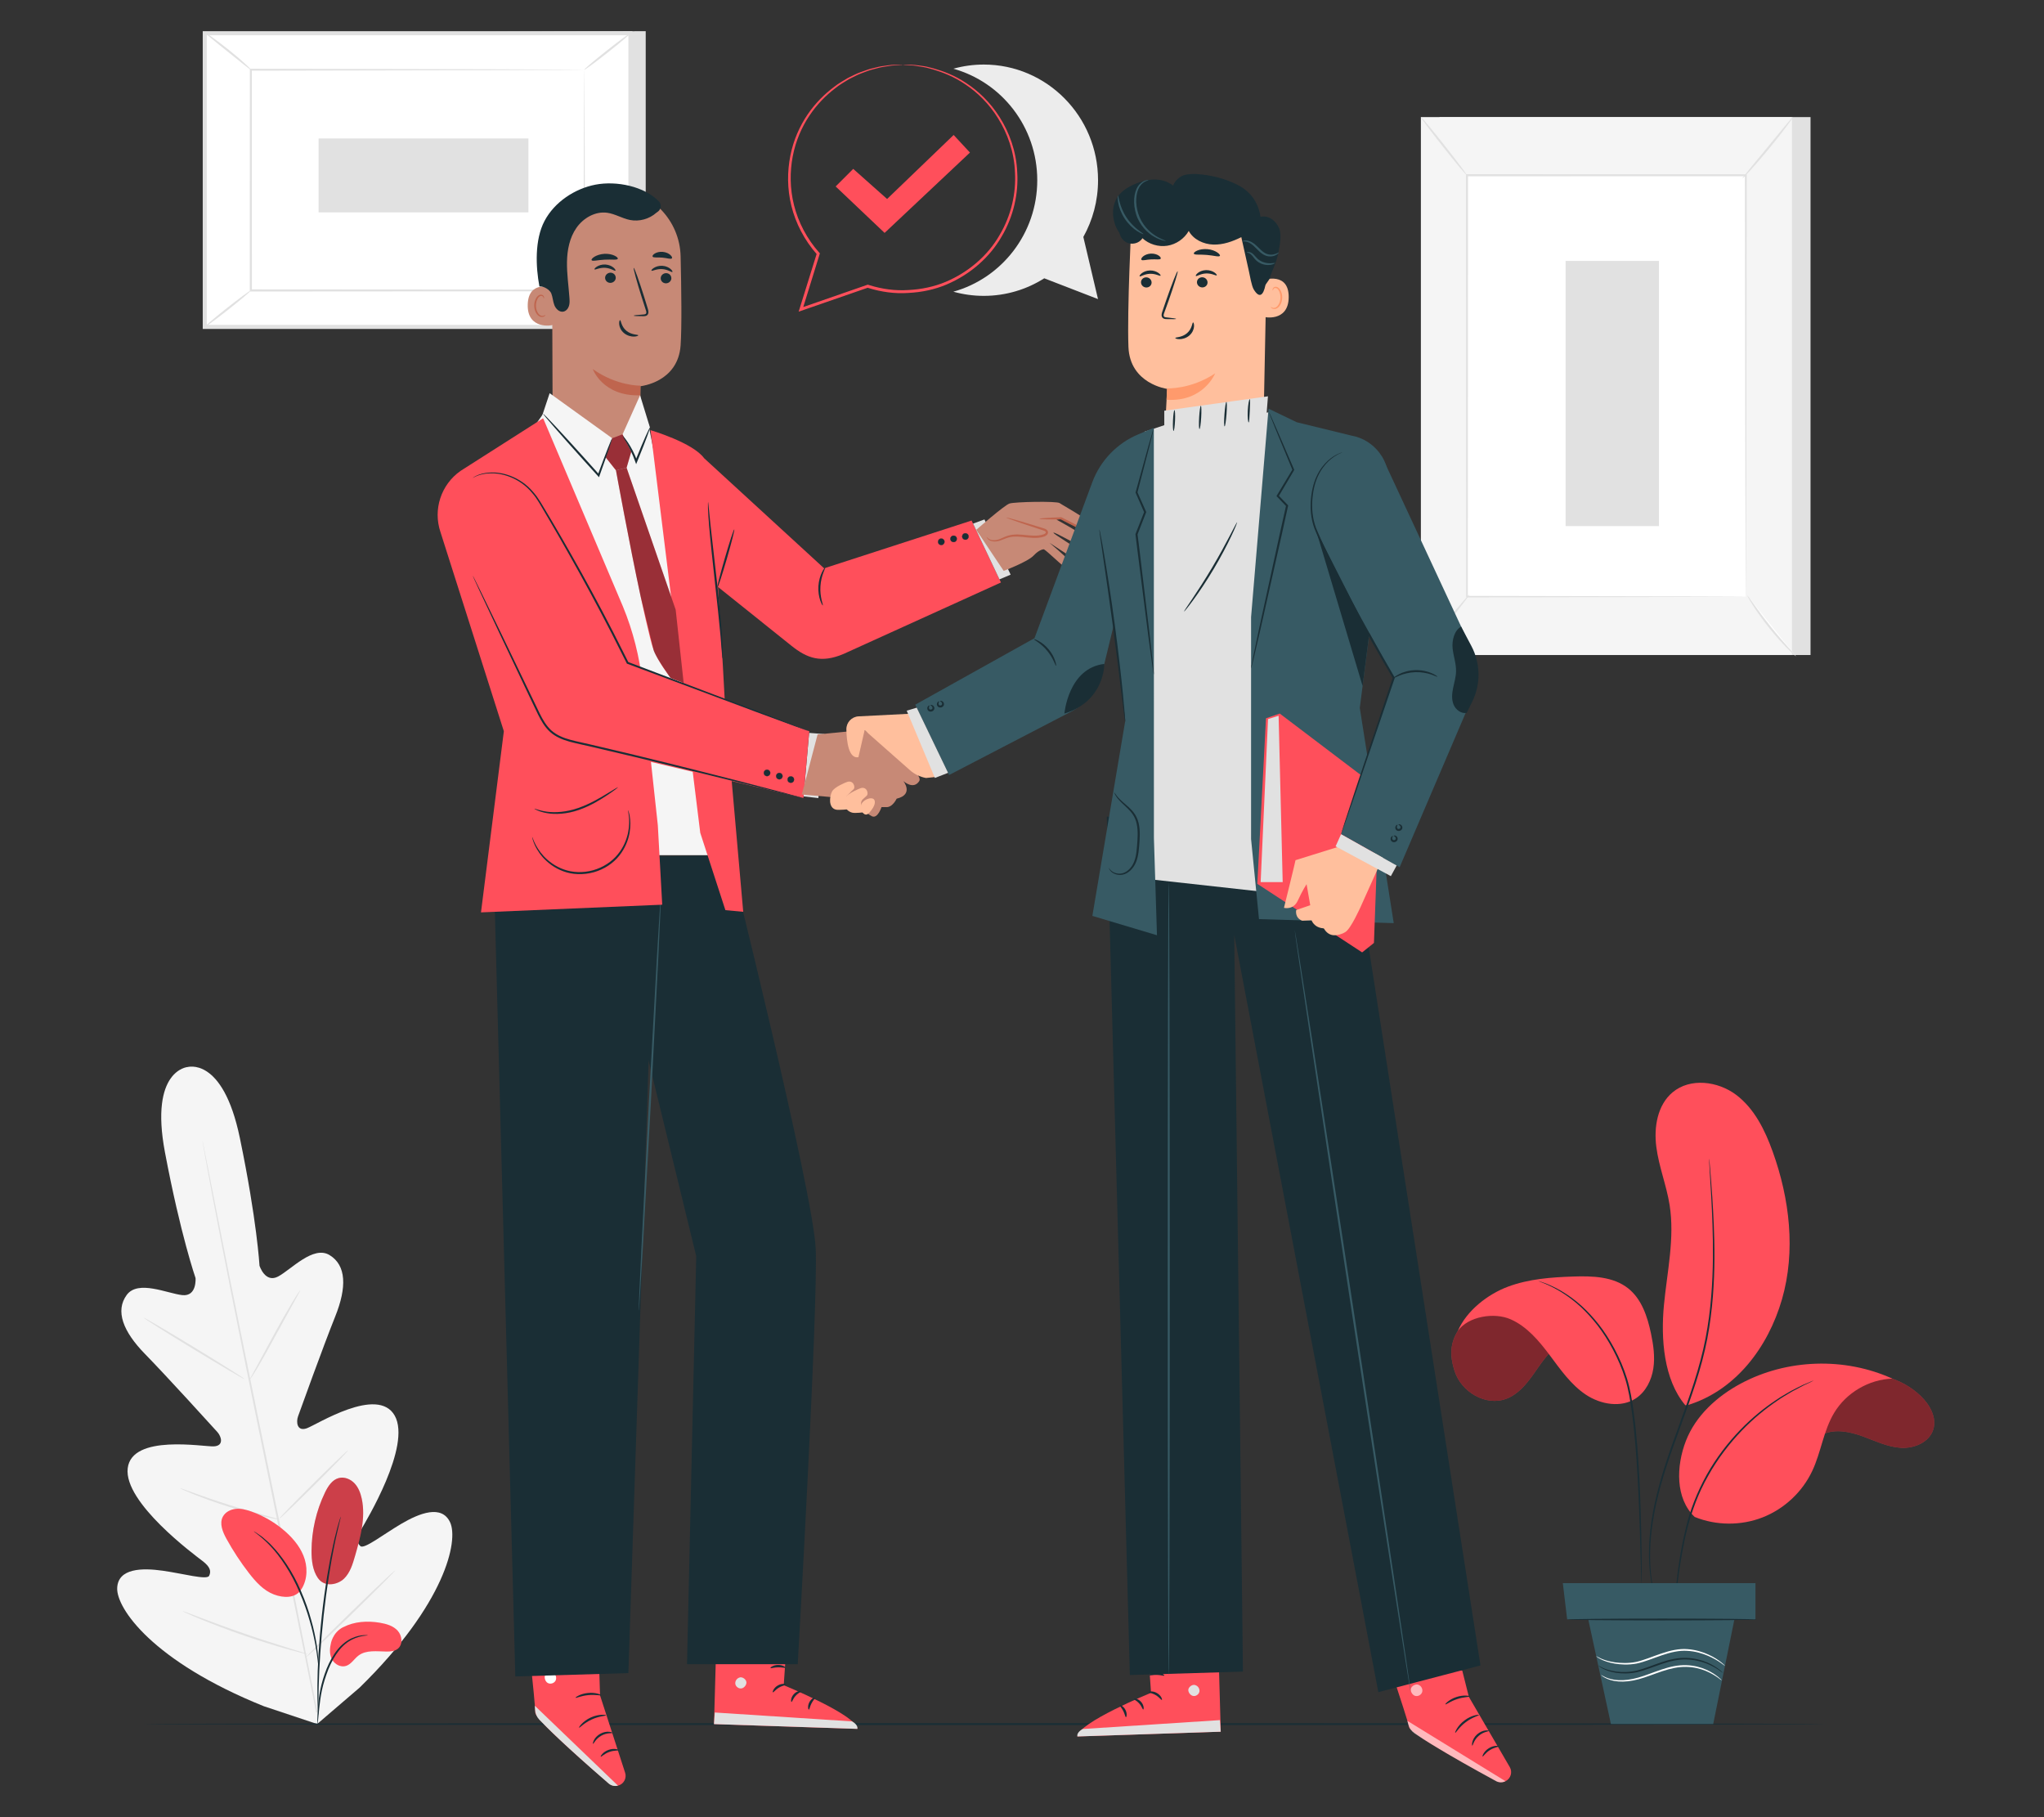 <?xml version="1.0" encoding="UTF-8"?>
<svg id="Layer_2" data-name="Layer 2" xmlns="http://www.w3.org/2000/svg" viewBox="0 0 540 480">
  <rect x="0" y="0" width="540" height="480" fill="#333333" stroke="none"/>
  <defs>
    <style>
      .cls-1 {
        fill: #bf654e;
      }

      .cls-1, .cls-2, .cls-3, .cls-4, .cls-5, .cls-6, .cls-7, .cls-8, .cls-9, .cls-10, .cls-11, .cls-12, .cls-13 {
        stroke-width: 0px;
      }

      .cls-14 {
        opacity: .5;
      }

      .cls-15 {
        opacity: .6;
      }

      .cls-2 {
        fill: #375a64;
      }

      .cls-3 {
        fill: #e1e1e1;
      }

      .cls-4 {
        fill: #ececec;
      }

      .cls-5 {
        fill: #c78976;
      }

      .cls-16 {
        opacity: .2;
      }

      .cls-7 {
        fill: #f5f5f5;
      }

      .cls-8 {
        fill: none;
      }

      .cls-9 {
        fill: #1a2e35;
      }

      .cls-17 {
        opacity: .4;
      }

      .cls-10 {
        fill: #fff;
      }

      .cls-11 {
        fill: #ff9a6c;
      }

      .cls-12 {
        fill: #ff4f5b;
      }

      .cls-13 {
        fill: #ffbf9d;
      }
    </style>
  </defs>
  <g id="Layer_2-2" data-name="Layer 2">
    <g>
      <g>
        <g>
          <path class="cls-7" d="m49.41,281.89s9.43-3.1,13.95,18.66c4.52,21.76,5.2,33.78,5.2,33.78,0,0,1.48,4.7,4.94,2.84,3.46-1.86,9.26-8.26,13.56-5.65,4.47,2.71,4.59,8.55,1.49,16.25-3.09,7.69-9.26,24.8-9.81,26.35-.54,1.52-.28,4.05,2.29,3.16,2.56-.89,18.75-11.33,23.25-3.35,4.49,7.98-7.65,28-8.94,30.21-1.29,2.21-1.1,3.36-.12,4.26.97.9,6.08-3.12,10.81-5.9,4.73-2.78,10.7-5.17,12.9-.35s-1.2,21.4-23.93,43.63l-11.21,9.61-14.07-4.69c-29.5-11.88-38.96-25.91-38.76-31.21.2-5.3,6.63-5.36,12.06-4.59,5.43.77,11.69,2.53,12.24,1.33.56-1.2.29-2.34-1.74-3.89-2.03-1.56-20.89-15.43-19.78-24.52s20.06-5.62,22.77-5.77c2.71-.15,1.99-2.59.91-3.79-1.1-1.22-13.32-14.69-19.12-20.62-5.8-5.93-7.91-11.38-4.82-15.59,2.99-4.06,10.78-.36,14.69.05,3.91.4,3.49-4.51,3.49-4.51,0,0-3.96-11.37-8.08-33.21-4.12-21.84,6.03-22.54,6.03-22.54"/>
          <path class="cls-3" d="m83.87,452.3c-3.09-16.03-7.54-38.13-12.54-62.53-5-24.39-9.51-46.48-12.68-62.49-1.58-7.99-2.86-14.46-3.74-18.96-.44-2.22-.79-3.95-1.02-5.15-.12-.57-.21-1.02-.28-1.34-.07-.3-.11-.45-.11-.45,0,0,.01.16.06.46.06.32.13.77.23,1.35.22,1.21.53,2.94.93,5.17.81,4.49,2.04,10.98,3.59,18.99,3.09,16.03,7.54,38.13,12.54,62.52,5,24.4,9.51,46.49,12.68,62.5"/>
          <path class="cls-3" d="m79.32,340.8s-.25.29-.63.86c-.38.57-.91,1.41-1.54,2.46-1.27,2.1-2.95,5.04-4.74,8.33-1.75,3.24-3.33,6.16-4.55,8.43-.54,1-1.01,1.85-1.39,2.55-.33.6-.5.94-.47.96.03.02.25-.29.64-.86.38-.57.9-1.42,1.53-2.47,1.25-2.11,2.89-5.08,4.68-8.36,1.77-3.22,3.37-6.14,4.61-8.39.55-1,1.02-1.84,1.4-2.54.33-.6.49-.95.46-.96Z"/>
          <path class="cls-3" d="m64.62,364.29c.07-.12-5.84-3.85-13.21-8.34-7.37-4.48-13.41-8.02-13.48-7.9-.07.12,5.84,3.85,13.22,8.34,7.37,4.48,13.41,8.02,13.48,7.9Z"/>
          <path class="cls-3" d="m73.99,401.41s-.36-.15-1.04-.34c-.78-.21-1.74-.47-2.86-.78-2.41-.66-5.74-1.58-9.38-2.72-3.64-1.14-6.9-2.28-9.25-3.13-1.1-.39-2.03-.72-2.79-1-.66-.23-1.03-.34-1.05-.31-.01.03.33.21.97.49.64.29,1.57.68,2.74,1.15,2.33.93,5.58,2.13,9.23,3.27,3.65,1.15,7,2.02,9.44,2.59,1.22.28,2.21.5,2.9.62.69.13,1.07.19,1.08.15Z"/>
          <path class="cls-3" d="m91.96,383.09s-.3.2-.78.64c-.48.43-1.16,1.07-2,1.87-1.67,1.6-3.96,3.83-6.46,6.32-2.5,2.49-4.75,4.76-6.36,6.42-.8.83-1.45,1.51-1.89,1.99s-.67.75-.64.78c.02.02.3-.2.78-.64.48-.43,1.16-1.07,2-1.87,1.67-1.6,3.96-3.83,6.46-6.32,2.5-2.49,4.75-4.76,6.36-6.42.8-.83,1.45-1.51,1.89-1.99.44-.48.67-.75.64-.78Z"/>
          <path class="cls-3" d="m104.39,414.81s-.38.27-.99.83c-.68.63-1.54,1.44-2.57,2.39-2.15,2.04-5.11,4.87-8.34,8.03-3.24,3.16-6.15,6.04-8.24,8.14-.98,1-1.81,1.84-2.46,2.51-.57.6-.88.94-.85.97.02.02.38-.27.99-.83.68-.63,1.54-1.44,2.57-2.39,2.15-2.04,5.11-4.88,8.35-8.03,3.24-3.16,6.15-6.04,8.24-8.14.98-1,1.81-1.84,2.46-2.51.57-.6.88-.94.85-.97Z"/>
          <path class="cls-3" d="m81.34,436.97s-.45-.2-1.3-.47c-.94-.29-2.15-.67-3.59-1.12-3.03-.94-7.21-2.26-11.79-3.84-4.58-1.57-8.69-3.1-11.65-4.23-1.42-.54-2.6-.98-3.52-1.33-.83-.31-1.3-.47-1.31-.43-.01.03.43.25,1.24.62.81.37,1.99.88,3.46,1.48,2.94,1.21,7.03,2.8,11.62,4.38,4.58,1.58,8.79,2.85,11.85,3.7,1.53.42,2.77.75,3.64.96.86.21,1.35.31,1.35.28Z"/>
        </g>
        <g>
          <rect class="cls-3" x="380.29" y="30.93" width="98.03" height="142.09"/>
          <rect class="cls-7" x="375.38" y="30.93" width="98.03" height="142.09"/>
          <g>
            <rect class="cls-10" x="387.56" y="46.32" width="73.67" height="111.31"/>
            <path class="cls-3" d="m461.22,157.62s0-.19-.01-.54c0-.37,0-.89-.01-1.58,0-1.4-.02-3.45-.03-6.11-.02-5.33-.04-13.11-.07-22.93-.03-19.63-.07-47.42-.12-80.15l.24.24c-22.51,0-47.45.01-73.66.02h0l.27-.27c-.02,41.99-.04,80.71-.05,111.31l-.21-.21c22.43.05,40.82.09,53.62.11,6.4.02,11.4.04,14.81.05,1.7.01,3,.02,3.89.02.88,0,1.34.02,1.34.02,0,0-.43.02-1.3.02-.88,0-2.17.01-3.85.02-3.4.01-8.39.03-14.77.05-12.83.03-31.26.06-53.75.11h-.21s0-.21,0-.21c-.01-30.6-.03-69.32-.05-111.31v-.27s.27,0,.27,0h0c26.21,0,51.15.02,73.66.02h.24v.24c-.05,32.8-.09,60.64-.12,80.31-.03,9.8-.05,17.55-.07,22.87-.01,2.64-.02,4.67-.03,6.06,0,.67-.01,1.19-.01,1.55,0,.35-.01.52-.01.52Z"/>
          </g>
          <path class="cls-3" d="m473.68,30.93c.06.04-.61,1.02-1.75,2.54-1.14,1.52-2.75,3.59-4.6,5.83-1.85,2.24-3.57,4.22-4.85,5.63-1.28,1.41-2.1,2.25-2.16,2.2-.06-.05.67-.98,1.87-2.45,1.31-1.59,2.93-3.56,4.72-5.73,1.79-2.17,3.4-4.13,4.71-5.73,1.21-1.46,1.98-2.35,2.04-2.31Z"/>
          <g>
            <path class="cls-10" d="m461.6,157.27c3.66,5.82,7.98,11.22,12.85,16.07"/>
            <path class="cls-3" d="m474.45,173.34s-.92-.71-2.24-2.04c-1.32-1.33-3.06-3.24-4.85-5.47-1.78-2.23-3.26-4.35-4.27-5.93-1.01-1.58-1.55-2.6-1.49-2.63.07-.04.73.91,1.81,2.42,1.08,1.52,2.6,3.59,4.37,5.81,1.77,2.22,3.46,4.15,4.71,5.54,1.24,1.39,2.02,2.24,1.97,2.3Z"/>
          </g>
          <g>
            <path class="cls-10" d="m375.36,172.9c4.28-5.28,8.56-10.56,12.84-15.84"/>
            <path class="cls-3" d="m388.2,157.06c.11.09-2.67,3.71-6.21,8.09-3.55,4.38-6.51,7.85-6.63,7.75-.11-.09,2.67-3.71,6.21-8.09,3.55-4.37,6.51-7.85,6.63-7.75Z"/>
          </g>
          <path class="cls-3" d="m375.38,30.93c.12-.09,2.91,3.24,6.23,7.45,3.33,4.21,5.93,7.69,5.81,7.78-.12.09-2.91-3.24-6.23-7.45-3.33-4.21-5.93-7.69-5.81-7.78Z"/>
          <rect class="cls-3" x="413.61" y="68.92" width="24.67" height="70.04"/>
        </g>
        <g>
          <polygon class="cls-3" points="170.59 8.23 170.59 86.52 58.15 86.52 54.1 8.78 170.59 8.23"/>
          <g>
            <rect class="cls-10" x="71.53" y="-8.66" width="77.58" height="112.44" transform="translate(62.76 157.88) rotate(-90)"/>
            <path class="cls-3" d="m167.07,86.89H53.56V8.24h113.51v78.64Zm-112.44-1.07h111.38V9.31H54.63v76.51Z"/>
          </g>
          <g>
            <rect class="cls-10" x="66.28" y="18.41" width="88.09" height="58.3"/>
            <path class="cls-3" d="m154.36,18.41s-.15.01-.43.01c-.3,0-.71,0-1.25.02-1.12,0-2.74.02-4.84.03-4.23.02-10.38.04-18.15.07-15.53.03-37.52.07-63.41.13l.25-.25c0,17.81.01,37.55.02,58.29h0s-.28-.27-.28-.27c33.23.02,63.86.04,88.09.06l-.22.22c.05-17.74.09-32.29.12-42.42.02-5.06.04-9.02.06-11.73.01-1.34.02-2.37.02-3.08,0-.7.02-1.07.02-1.07,0,0,.02.34.02,1.02,0,.7.01,1.72.02,3.04.01,2.7.03,6.64.06,11.68.03,10.16.07,24.76.12,42.56v.22s-.22,0-.22,0c-24.22.02-54.86.04-88.09.06h-.28s0-.28,0-.28h0c0-20.75.02-40.49.02-58.3v-.26h.25c25.96.05,48,.1,63.58.13,7.74.03,13.88.05,18.09.07,2.08.01,3.68.02,4.79.03.53,0,.93.01,1.22.01.27,0,.4.02.4.02Z"/>
          </g>
          <path class="cls-3" d="m54.1,8.56c.05-.06.78.42,1.93,1.25,1.15.83,2.72,2.01,4.41,3.36,1.69,1.35,3.18,2.63,4.23,3.59,1.05.96,1.66,1.59,1.61,1.65-.1.12-2.81-2.11-6.18-4.81-3.38-2.69-6.09-4.92-5.99-5.05Z"/>
          <path class="cls-3" d="m166.54,8.78c.1.12-2.55,2.38-5.92,5.04-3.36,2.66-6.17,4.72-6.26,4.6-.1-.12,2.55-2.38,5.92-5.04,3.36-2.66,6.17-4.72,6.26-4.6Z"/>
          <g>
            <path class="cls-10" d="m166.45,86.36c-4.18-3.39-8.36-6.77-12.54-10.16"/>
            <path class="cls-3" d="m153.92,76.2c.1-.12,2.98,2.06,6.44,4.86,3.46,2.81,6.19,5.18,6.09,5.3s-2.98-2.06-6.44-4.87c-3.46-2.81-6.19-5.18-6.09-5.3Z"/>
          </g>
          <path class="cls-3" d="m54.1,86.35c-.1-.12,2.53-2.35,5.85-4.98,3.33-2.63,6.1-4.67,6.2-4.55.1.12-2.53,2.35-5.86,4.98-3.33,2.63-6.1,4.67-6.2,4.55Z"/>
          <rect class="cls-3" x="102.11" y="18.63" width="19.52" height="55.43" transform="translate(65.54 158.21) rotate(-90)"/>
        </g>
        <path class="cls-4" d="m286.21,62.58c2.47-4.43,3.88-9.53,3.88-14.98,0-16.87-13.52-30.55-30.2-30.55-2.78,0-5.47.39-8.03,1.1,12.78,3.56,22.17,15.39,22.17,29.45s-9.39,25.89-22.17,29.45c2.56.71,5.25,1.1,8.03,1.1,5.88,0,11.36-1.7,15.99-4.64l14.2,5.49-3.88-16.43Z"/>
        <path class="cls-9" d="m482.55,455.41c0,.15-99.56.27-222.34.27s-222.37-.12-222.37-.27,99.54-.27,222.37-.27,222.34.12,222.34.27Z"/>
        <g>
          <g>
            <path class="cls-12" d="m157.68,421.79l.85,26.06,6.62,20.41c.48,1.47-.39,3.04-1.89,3.41h0c-.84.21-1.72,0-2.38-.56-4.18-3.59-19.51-16.86-19.47-18.77.05-2.21-2.73-27.42-2.73-27.42l18.99-3.13Z"/>
            <path class="cls-3" d="m163.26,471.67l-21.95-21.09.06,1.1c.05.95.44,1.86,1.1,2.55,1.76,1.85,6.74,6.85,18.33,16.88.67.58,1.6.79,2.46.55h0Z"/>
            <path class="cls-10" d="m146.19,441.89c.68.41.95,1.39.56,2.08-.39.69-1.38.97-2.06.57-.68-.4-1.04-1.56-.58-2.21.46-.65,1.64-.91,2.21-.36"/>
            <path class="cls-9" d="m156.68,460.63c.15.06.66-1.33,2.17-2.15,1.48-.86,2.94-.58,2.96-.74.02-.07-.32-.25-.94-.3-.61-.06-1.48.08-2.31.54-.82.47-1.39,1.14-1.66,1.69-.27.55-.29.94-.23.96Z"/>
            <path class="cls-9" d="m158.72,464.02c.13.11.92-.79,2.24-1.25,1.31-.49,2.49-.3,2.52-.47.07-.14-1.22-.62-2.72-.07-1.51.53-2.19,1.72-2.05,1.79Z"/>
            <path class="cls-9" d="m152.98,456.36c.13.12,1.33-1.26,3.33-2.16,1.98-.93,3.82-.94,3.81-1.12.03-.14-1.92-.39-4.05.59-2.14.97-3.22,2.61-3.09,2.68Z"/>
            <path class="cls-9" d="m152.05,448.46c.08.15,1.48-.53,3.35-.7,1.87-.2,3.38.2,3.42.03.06-.13-1.47-.81-3.48-.6-2.01.19-3.38,1.15-3.29,1.27Z"/>
            <path class="cls-9" d="m151.61,440.82c.09.15,1.49-.8,3.47-.82,1.98-.06,3.42.82,3.5.67.04-.06-.26-.37-.88-.68-.61-.31-1.56-.59-2.63-.57-1.07.02-2,.34-2.6.68-.61.34-.89.66-.85.72Z"/>
            <path class="cls-9" d="m154.95,438.54s.07-.35-.02-.99c-.09-.63-.33-1.54-.93-2.54-.31-.47-.64-1.07-1.38-1.38-.37-.15-.91-.06-1.2.31-.29.35-.36.78-.35,1.2.12,1.65,1.63,3.17,3.5,3.3,1.88.1,3.51-1.06,4.17-2.53.14-.38.23-.84,0-1.27-.22-.43-.76-.58-1.13-.5-.77.16-1.23.63-1.67.99-.86.77-1.37,1.56-1.66,2.12-.3.56-.38.91-.35.92.1.06.59-1.32,2.28-2.74.43-.33.92-.74,1.47-.82.27-.04.51.05.62.27.11.2.07.53-.05.83-.56,1.2-2.05,2.26-3.64,2.15-1.58-.1-2.9-1.43-3.01-2.76-.02-.32.05-.65.21-.85.16-.2.41-.26.66-.18.52.18.89.7,1.19,1.14,1.2,1.85,1.17,3.34,1.29,3.3Z"/>
          </g>
          <g>
            <g>
              <path class="cls-12" d="m208.4,425.66l-1.35,19.48s19.35,7.92,19.45,11.54l-37.87-1.26.86-30.44,18.91.68Z"/>
              <path class="cls-3" d="m195.4,443.11c-.74.18-1.27.98-1.13,1.73.15.75.96,1.3,1.7,1.13.74-.16,1.41-1.11,1.18-1.84-.23-.73-1.22-1.32-1.9-.98"/>
              <path class="cls-3" d="m188.63,455.42l.21-3.07,36.23,2.35s1.66.79,1.43,1.97l-37.87-1.26Z"/>
              <path class="cls-9" d="m207.67,444.97c-.01.18-.94.24-1.87.8-.94.54-1.44,1.33-1.61,1.25-.17-.04.14-1.14,1.28-1.8,1.13-.67,2.24-.42,2.2-.25Z"/>
              <path class="cls-9" d="m211.59,446.75c.04.18-.78.47-1.43,1.23-.68.74-.86,1.58-1.05,1.57-.17.02-.27-1.06.56-2,.82-.94,1.91-.98,1.91-.8Z"/>
              <path class="cls-9" d="m213.69,451.58c-.17.03-.4-.9.11-1.9.5-1,1.39-1.37,1.46-1.21.1.16-.48.68-.89,1.51-.42.81-.5,1.59-.69,1.6Z"/>
              <path class="cls-9" d="m207.49,440.5c-.08.17-.92-.12-1.97-.08-1.05.01-1.87.34-1.96.18-.1-.14.71-.8,1.95-.82,1.23-.03,2.08.58,1.99.73Z"/>
            </g>
            <path class="cls-9" d="m207.69,436.56c0,.08-.74.17-1.9-.07-.58-.12-1.26-.33-1.96-.68-.35-.17-.71-.38-1.07-.61-.17-.12-.37-.24-.56-.47-.2-.2-.3-.69-.05-.99.2-.28.55-.4.82-.4.28,0,.5.06.71.12.42.12.81.27,1.17.44.71.35,1.29.79,1.71,1.21.85.84,1.13,1.54,1.06,1.58-.09.06-.49-.53-1.37-1.24-.43-.35-.99-.71-1.66-1.01-.33-.15-.7-.27-1.08-.37-.4-.12-.74-.13-.85.04-.04.07-.05.09.03.21.08.11.24.22.41.34.33.23.66.43.98.61.65.35,1.27.59,1.81.76,1.07.34,1.79.41,1.78.51Z"/>
            <path class="cls-9" d="m207.44,436.82c-.07.03-.41-.65-.44-1.85-.01-.59.07-1.31.33-2.07.13-.38.3-.76.52-1.14.23-.37.52-.86,1.24-.92.38,0,.68.3.77.56.12.26.13.48.17.7.05.44.03.88-.04,1.28-.15.8-.5,1.46-.88,1.93-.77.96-1.55,1.15-1.57,1.09-.06-.09.6-.43,1.2-1.35.29-.46.56-1.06.66-1.76.05-.35.06-.72,0-1.1-.05-.4-.19-.73-.34-.7-.19,0-.52.28-.68.6-.21.33-.37.68-.5,1.01-.26.68-.39,1.33-.43,1.88-.09,1.11.09,1.81-.02,1.83Z"/>
          </g>
          <g>
            <polygon class="cls-9" points="130.54 233.39 136.14 442.83 166.01 441.94 173.14 226.25 130.54 233.39"/>
            <path class="cls-9" d="m192.64,225.89s22.18,88.79,22.86,103.93c.68,15.14-4.75,109.77-4.75,109.77h-29.25l2.44-107.76-22.22-91.19,5.38-14.28,25.53-.47Z"/>
            <path class="cls-2" d="m174.59,236.79s.01.1.01.28c0,.22-.01.49-.02.83-.03.77-.07,1.84-.12,3.19-.13,2.81-.31,6.81-.54,11.73-.51,9.94-1.21,23.6-1.98,38.68-.83,15.09-1.59,28.75-2.14,38.68-.3,4.92-.54,8.91-.71,11.72-.09,1.35-.17,2.42-.22,3.19-.03.34-.05.61-.07.83-.02.19-.03.28-.04.28s-.01-.1-.01-.28c0-.22.01-.49.02-.83.03-.77.07-1.84.12-3.19.13-2.81.31-6.81.54-11.73.51-9.94,1.21-23.6,1.98-38.69.83-15.09,1.59-28.74,2.14-38.68.3-4.92.54-8.91.71-11.72.09-1.35.17-2.42.22-3.19.03-.34.05-.61.07-.83.02-.19.03-.28.04-.28Z"/>
          </g>
          <g>
            <path class="cls-7" d="m171.31,112.04s10.85,53.86,11.01,69.03c.16,15.18,5.49,44.82,5.49,44.82h-47.01l-1.01-82.05-3.35-24.47,7.06-10.07,27.82,2.74Z"/>
            <g>
              <path class="cls-12" d="m171.87,113.63s11.22,3.29,14.18,7.44c2.34,3.27,5.49,65.22,5.49,65.22l4.81,54.56-4.71-.44-6.64-20.42-13.14-106.36Z"/>
              <path class="cls-12" d="m186.06,121.07l31.66,29.05,38.96-12.62,7.76,16.36-41.57,18.87c-5.94,2.53-9.67,1.14-13.79-2.16l-21.81-17.47-1.22-32.03Z"/>
              <g>
                <g>
                  <path class="cls-9" d="m249.43,142.71c.22.42.07.93-.35,1.16-.42.22-.93.07-1.16-.35-.22-.42-.07-.93.35-1.16s.93-.07,1.16.35Z"/>
                  <path class="cls-9" d="m248.67,143.99c-.09,0-.17-.01-.26-.04-.23-.07-.41-.22-.52-.43-.11-.21-.13-.45-.07-.67.07-.22.22-.41.43-.52.21-.11.45-.13.67-.07.22.07.41.22.52.43.11.21.13.45.07.67-.07.22-.22.41-.43.52-.13.07-.27.1-.41.1Zm0-1.71c-.13,0-.26.03-.39.1-.2.1-.34.28-.4.49-.06.21-.04.44.06.63.1.19.28.34.49.4.21.06.44.04.63-.06.2-.1.34-.28.4-.49.06-.21.04-.44-.06-.63-.15-.28-.44-.44-.73-.44Z"/>
                </g>
                <g>
                  <path class="cls-9" d="m252.69,141.93c.22.42.07.93-.35,1.16-.42.22-.93.07-1.16-.35s-.07-.93.35-1.16c.42-.22.93-.07,1.16.35Z"/>
                  <path class="cls-9" d="m251.94,143.22c-.09,0-.17-.01-.26-.04-.23-.07-.41-.22-.52-.43-.23-.43-.07-.96.36-1.19.21-.11.45-.13.67-.07.22.07.41.22.52.43.11.21.13.45.07.67-.07.22-.22.41-.43.52-.13.07-.27.1-.41.1Zm0-1.71c-.13,0-.27.03-.39.1-.4.22-.56.72-.34,1.12.1.19.28.34.49.4.21.06.44.04.63-.06.4-.22.56-.72.34-1.12-.1-.2-.28-.34-.49-.4-.08-.02-.16-.04-.24-.04Z"/>
                </g>
                <g>
                  <path class="cls-9" d="m255.8,141.31c.22.42.07.93-.35,1.16-.42.22-.93.07-1.16-.35-.22-.42-.07-.93.35-1.16s.93-.07,1.16.35Z"/>
                  <path class="cls-9" d="m255.05,142.59c-.09,0-.17-.01-.26-.04-.23-.07-.41-.22-.52-.43-.11-.21-.13-.45-.07-.67.07-.23.22-.41.43-.52.43-.23.96-.07,1.19.36h0c.23.43.07.96-.36,1.19-.13.07-.27.1-.41.1Zm0-1.71c-.13,0-.26.03-.39.1-.19.1-.34.28-.4.49-.06.21-.04.44.06.63.1.2.28.34.49.4.21.06.44.04.63-.06.4-.22.56-.72.34-1.12h0c-.15-.28-.44-.44-.73-.44Z"/>
                </g>
              </g>
              <polygon class="cls-3" points="257.07 138.31 260.08 137.21 267 151.79 264.05 153.04 257.07 138.31"/>
              <path class="cls-9" d="m187.07,132.55s.1.58.18,1.63c.12,1.14.27,2.64.45,4.44.43,3.84,1.02,8.97,1.66,14.63.63,5.72,1.14,10.91,1.37,14.67.12,1.88.18,3.41.19,4.47,0,1.06-.02,1.64-.05,1.64-.04,0-.09-.58-.16-1.63-.08-1.05-.19-2.57-.36-4.44-.33-3.75-.9-8.93-1.53-14.64-.63-5.72-1.19-10.9-1.5-14.66-.16-1.88-.24-3.41-.28-4.46-.02-1.06,0-1.64.03-1.64Z"/>
              <path class="cls-9" d="m193.99,139.82c.14.04-.74,3.54-1.98,7.81-1.24,4.27-2.36,7.7-2.51,7.66s.74-3.54,1.98-7.81c1.24-4.27,2.36-7.7,2.51-7.65Z"/>
              <path class="cls-9" d="m217.38,159.93c-.06.03-.39-.47-.7-1.39-.31-.91-.56-2.24-.47-3.72.1-1.48.51-2.77.93-3.63.42-.87.81-1.32.87-1.29.15.08-1.1,2.11-1.26,4.96-.2,2.84.79,5.02.63,5.07Z"/>
            </g>
            <g>
              <polygon class="cls-3" points="213.76 193.59 217.81 193.9 216.2 210.81 212.29 210.36 213.76 193.59"/>
              <g>
                <path class="cls-12" d="m143.5,110.47l-21.85,13.93c-5.13,3.61-7.28,10.15-5.3,16.09l16.76,52.66-6.04,47.85,47.88-2.03-1.16-20.97-4.07-37.52c-.75-6.96-2.48-13.78-5.14-20.25l-21.09-49.75Z"/>
                <path class="cls-12" d="m120.67,143.38l21.85,45.73c1.77,3.69,5.11,6.39,9.09,7.33l60.64,14.36,1.55-17.65-46.29-17.41-23.29-44.69c-3.54-6.8-12.09-9.2-18.65-5.24h0c-6.03,3.64-8.18,11.34-4.9,17.57Z"/>
                <path class="cls-9" d="m213.8,193.15s-.09-.01-.25-.07c-.19-.06-.42-.14-.72-.24-.66-.24-1.58-.57-2.74-.98-2.42-.89-5.87-2.16-10.15-3.74-8.64-3.23-20.64-7.71-34.22-12.79l-.1-.04-.05-.1c-1.29-2.56-2.65-5.25-4.03-7.98-3.8-7.4-7.58-14.36-11.12-20.63-1.77-3.14-3.47-6.11-5.09-8.87-.81-1.38-1.59-2.71-2.35-4-.37-.65-.75-1.27-1.15-1.85-.37-.61-.81-1.13-1.24-1.65-1.72-2.08-3.84-3.44-5.82-4.22-1.99-.79-3.87-1.02-5.37-.96-3.07.11-4.48,1.3-4.5,1.2,0,0,.08-.07.25-.18.17-.11.43-.29.8-.44.73-.34,1.89-.71,3.43-.79,1.53-.1,3.45.11,5.49.89,2.04.78,4.22,2.14,6,4.26.44.53.9,1.06,1.28,1.68.41.59.8,1.21,1.18,1.86.76,1.28,1.56,2.61,2.38,3.98,1.63,2.76,3.35,5.72,5.13,8.86,3.56,6.27,7.36,13.23,11.16,20.63,1.4,2.73,2.75,5.42,4.03,7.99l-.15-.13c13.56,5.15,25.54,9.69,34.16,12.96,4.26,1.64,7.69,2.96,10.1,3.89,1.15.46,2.06.81,2.71,1.07.28.12.51.21.7.29.16.07.23.11.23.11Z"/>
                <g>
                  <g>
                    <path class="cls-9" d="m203.49,204.16c0,.47-.38.85-.85.85s-.85-.38-.85-.85.38-.85.85-.85.85.38.85.85Z"/>
                    <path class="cls-9" d="m202.64,205.04c-.49,0-.88-.39-.88-.88s.39-.88.88-.88.88.4.88.88-.39.88-.88.88Zm0-1.71c-.46,0-.83.37-.83.83s.37.83.83.83.83-.37.83-.83-.37-.83-.83-.83Z"/>
                  </g>
                  <g>
                    <path class="cls-9" d="m206.74,205.01c0,.47-.38.85-.85.85s-.85-.38-.85-.85.38-.85.85-.85.85.38.85.85Z"/>
                    <path class="cls-9" d="m205.89,205.89c-.49,0-.88-.39-.88-.88s.39-.88.88-.88.88.39.88.88-.4.88-.88.88Zm0-1.71c-.46,0-.83.37-.83.83s.37.83.83.83.83-.37.83-.83-.37-.83-.83-.83Z"/>
                  </g>
                  <g>
                    <circle class="cls-9" cx="208.92" cy="205.92" r=".85"/>
                    <path class="cls-9" d="m208.92,206.8c-.49,0-.88-.39-.88-.88s.39-.88.88-.88.88.39.88.88-.39.88-.88.88Zm0-1.71c-.46,0-.83.37-.83.83s.37.83.83.83.83-.37.83-.83-.37-.83-.83-.83Z"/>
                  </g>
                </g>
                <path class="cls-9" d="m212.25,210.81s-.1,0-.3-.05c-.22-.05-.5-.11-.85-.19-.79-.19-1.88-.45-3.27-.78-2.87-.71-6.96-1.71-11.99-2.95-10.13-2.49-24.1-6-39.6-9.59-1.94-.46-3.86-.83-5.75-1.34-1.88-.52-3.74-1.28-5.18-2.59-1.44-1.31-2.37-2.99-3.17-4.6-.78-1.63-1.54-3.22-2.29-4.78-2.95-6.22-5.61-11.83-7.84-16.56-2.2-4.69-3.99-8.5-5.25-11.18-.6-1.3-1.06-2.32-1.4-3.05-.14-.33-.26-.59-.35-.8-.08-.18-.11-.28-.1-.28,0,0,.06.08.15.26.1.2.24.46.4.78.36.72.86,1.73,1.49,3.01,1.29,2.66,3.13,6.44,5.4,11.11,2.27,4.71,4.96,10.3,7.95,16.5.75,1.55,1.52,3.14,2.3,4.77.8,1.6,1.71,3.21,3.06,4.44,1.36,1.22,3.13,1.96,4.97,2.46,1.85.5,3.79.87,5.73,1.34,15.51,3.59,29.46,7.17,39.57,9.75,5.02,1.31,9.09,2.37,11.95,3.12,1.38.37,2.46.67,3.24.88.34.1.62.18.84.24.19.06.28.09.28.1Z"/>
                <path class="cls-9" d="m163.28,207.94s-.24.25-.72.61c-.49.36-1.2.87-2.1,1.47-1.8,1.19-4.37,2.81-7.53,3.92-3.16,1.11-6.29,1.25-8.44.85-1.08-.19-1.93-.47-2.49-.72-.56-.24-.85-.42-.83-.45.04-.1,1.26.51,3.38.79,2.11.3,5.12.1,8.21-.98,3.09-1.08,5.66-2.62,7.5-3.73,1.85-1.12,2.99-1.83,3.03-1.76Z"/>
                <path class="cls-9" d="m165.93,214.01s.07.13.15.39c.09.26.18.66.28,1.18.18,1.03.28,2.58-.04,4.44-.34,1.85-1.14,4.03-2.72,6-1.56,1.98-3.95,3.6-6.74,4.38-2.8.77-5.68.63-8.04-.25-2.37-.86-4.18-2.31-5.44-3.72-1.24-1.43-1.96-2.8-2.34-3.78-.19-.49-.31-.88-.37-1.15-.07-.27-.09-.41-.08-.41.13-.07.56,2.34,3.07,5.08,1.25,1.33,3.03,2.7,5.32,3.5,2.27.82,5.04.94,7.72.2,2.68-.76,4.99-2.3,6.5-4.18,1.54-1.87,2.35-3.96,2.73-5.75.73-3.64-.16-5.93,0-5.94Z"/>
              </g>
            </g>
          </g>
          <g>
            <g>
              <g>
                <g>
                  <path class="cls-5" d="m145.85,68.79l.14,39.01c.02,6.63,5.59,11.9,12.22,11.55h0c6.18-.33,11.02-5.46,10.99-11.65-.01-2.94-.02-5.39,0-5.69,0,0,9.93-.97,10.61-10.8.33-4.75.21-14.59,0-23.5-.22-9.56-7.77-17.34-17.31-17.89l-.95-.05c-10.27.01-16,8.75-15.7,19.01Z"/>
                  <path class="cls-1" d="m169.22,101.87s-6.25.15-12.62-4.38c0,0,2.63,7.25,12.5,6.93l.12-2.55Z"/>
                </g>
                <g>
                  <g>
                    <g>
                      <path class="cls-9" d="m177.37,73.5c-.02.74-.66,1.34-1.44,1.34-.78,0-1.39-.61-1.38-1.35.02-.74.66-1.34,1.43-1.34.78,0,1.39.61,1.38,1.35Z"/>
                      <path class="cls-9" d="m177.65,71.84c-.18.17-1.2-.68-2.72-.76-1.51-.1-2.66.61-2.82.42-.08-.09.12-.41.62-.73.5-.32,1.33-.62,2.27-.56.94.06,1.71.45,2.15.83.44.38.58.72.49.8Z"/>
                    </g>
                    <g>
                      <path class="cls-9" d="m162.68,73.38c-.02.74-.66,1.34-1.44,1.34-.78,0-1.39-.61-1.38-1.35.02-.74.66-1.34,1.43-1.34.78,0,1.39.61,1.38,1.35Z"/>
                      <path class="cls-9" d="m162.6,71.5c-.19.17-1.21-.67-2.72-.76-1.51-.1-2.66.61-2.82.42-.08-.09.12-.41.62-.73.5-.32,1.33-.62,2.27-.56.94.06,1.71.45,2.15.83.44.38.58.72.49.8Z"/>
                    </g>
                    <path class="cls-9" d="m167.39,83.38c0-.09.95-.2,2.48-.3.39-.02.76-.07.84-.33.11-.27-.03-.7-.19-1.16-.31-.96-.63-1.96-.97-3.01-1.35-4.28-2.3-7.78-2.13-7.84.17-.05,1.4,3.37,2.75,7.65.32,1.05.63,2.06.93,3.02.12.45.34.96.11,1.53-.12.28-.42.48-.67.53-.25.06-.47.05-.66.05-1.54,0-2.49-.05-2.49-.14Z"/>
                  </g>
                  <path class="cls-9" d="m163.21,68.36c-.17.4-1.67.12-3.46.23-1.79.08-3.25.51-3.46.13-.09-.18.18-.56.78-.92.6-.36,1.53-.69,2.6-.75,1.07-.06,2.04.17,2.67.47.64.3.95.64.87.83Z"/>
                  <path class="cls-9" d="m177.52,68.23c-.29.33-1.31-.09-2.56-.18-1.25-.13-2.33.1-2.55-.27-.1-.18.09-.52.57-.81.48-.3,1.25-.52,2.11-.44.86.08,1.59.43,2,.81.42.38.55.74.42.9Z"/>
                </g>
                <g>
                  <path class="cls-5" d="m146.24,76.12c-.16-.08-6.65-2.38-6.82,4.35-.17,6.74,6.63,5.52,6.65,5.33.02-.19.17-9.68.17-9.68Z"/>
                  <path class="cls-1" d="m144.07,83.19s-.12.08-.32.17c-.2.08-.53.14-.88,0-.71-.28-1.28-1.42-1.28-2.64,0-.61.14-1.19.37-1.67.22-.49.55-.82.91-.88.36-.07.61.15.68.34.09.19.04.32.07.34.02.02.15-.11.1-.39-.02-.13-.1-.3-.25-.43-.16-.14-.39-.21-.64-.19-.52.02-1,.49-1.25,1.01-.28.53-.46,1.18-.45,1.87,0,1.36.67,2.65,1.64,2.95.47.14.87,0,1.08-.15.21-.16.25-.31.23-.32Z"/>
                </g>
              </g>
              <path class="cls-9" d="m142.51,75.68c1.04-.19,2.76.86,3.14,1.84.38.99.42,2.08.8,3.07.38.99,1.32,1.91,2.36,1.73.72-.13,1.26-.76,1.49-1.46.23-.69.19-1.44.14-2.17-.22-3.16-.7-6.32-.65-9.49.05-3.17.69-6.43,2.51-9.03,1.82-2.6,4.98-4.41,8.12-3.97,2.08.29,3.94,1.49,6,1.9,2.44.49,5.1-.24,6.96-1.89.06-.06.19-.14.33-.24.68-.44,1.02-1.29.77-2.06-.09-.26-.2-.5-.36-.67-3.9-4.05-11.27-5.53-16.79-4.47-5.52,1.06-10.84,4.61-13.47,9.58-2.63,4.97-2.34,12.1-1.35,17.34"/>
            </g>
            <path class="cls-9" d="m163.82,84.57c.25-.01.25,1.62,1.65,2.79,1.4,1.17,3.15.98,3.16,1.21.02.1-.39.32-1.13.34-.72.02-1.78-.21-2.64-.92-.86-.71-1.22-1.66-1.28-2.34-.06-.68.12-1.09.23-1.08Z"/>
          </g>
          <g>
            <g>
              <path class="cls-5" d="m257.9,139.97s7.38-6.48,8.78-6.96c1.4-.47,12.51-.68,13.26-.12.75.56,12,6.72,10.13,7.67-1.86.94-9.66-3.47-9.66-3.47l-1.31.17s6.8,3.63,8.02,5.03c1.12,1.29.05,2.83-1.22,2.24-1.27-.59-7.11-3.96-7.57-3.83-.46.13,6.22,4.04,6.84,4.76.83.97.29,2.86-.99,2.31-.75-.32-6.92-4.4-6.92-4.4,0,0,4.65,3.92,4.99,4.56.54,1.05-.5,1.99-1.57,1.34-.74-.45-3.9-3.57-4.89-4.17,0,0-1.09-.08-2.7,1.63-1.6,1.71-7.93,4.06-7.93,4.06l-7.24-10.81Z"/>
              <path class="cls-1" d="m290.03,140.58c0,.07-.92.13-2.39-.15-.73-.14-1.59-.38-2.5-.75-.88-.42-1.83-.9-2.83-1.41-.74-.38-1.45-.75-2.12-1.1l.14.03c-3.31.03-5.71-.03-5.71-.16,0-.13,2.39-.3,5.7-.41h.07s.07.03.07.03c.67.34,1.38.69,2.11,1.06.97.5,1.9.98,2.78,1.44.87.38,1.68.65,2.38.84,1.39.38,2.3.47,2.29.56Z"/>
            </g>
            <g>
              <path class="cls-5" d="m260.65,141.85c.49.93,1.75,1.17,2.78.96,1.03-.22,1.95-.78,2.96-1.07,3.02-.87,6.38.74,9.36-.27.41-.14.88-.45.83-.88-.05-.4-.5-.6-.89-.73-3.31-1.05-6.62-2.11-9.92-3.16"/>
              <path class="cls-1" d="m265.76,136.69s.41.05,1.11.23,1.71.47,2.96.84c1.29.39,2.76.84,4.36,1.32.41.13.83.26,1.26.39.39.15.97.18,1.34.8.17.32.06.75-.16.97-.21.23-.46.37-.71.47-.49.16-.98.28-1.5.33-2.06.21-3.92-.27-5.6-.3-.84-.03-1.63.03-2.34.22-.71.19-1.35.5-1.97.72-1.23.51-2.45.42-3.1.02-.68-.39-.78-.87-.76-.86.05-.04.22.37.86.65.63.29,1.69.32,2.85-.21.59-.24,1.22-.57,1.99-.8.76-.23,1.61-.31,2.49-.3,1.75.01,3.62.46,5.52.26.47-.04.93-.16,1.36-.3.41-.15.68-.44.56-.63-.11-.23-.56-.38-.99-.51-.43-.14-.84-.28-1.25-.41-1.59-.53-3.04-1.02-4.32-1.44-1.23-.42-2.22-.77-2.9-1.02-.68-.25-1.05-.41-1.04-.45Z"/>
            </g>
          </g>
          <path class="cls-5" d="m215.99,194l12.24-1.21s16.19,11.09,14.63,13.52c-1.55,2.44-4.21,0-4.21,0,0,0,2.88,3.55-1.77,4.66,0,0-1.11,2.44-2.88,2.22h-1.11s-1,3.1-2.5,2.44c-1.49-.67-6.01-4.66-6.01-4.66l-12.55-1.11,4.17-15.86Z"/>
          <path class="cls-13" d="m223.6,206.62s-3.14,1.2-3.79,2.46c-.65,1.26-1.03,4.23.99,4.77.77.21,3.56-.11,3.56-.11l-.77-3.29s1.17-1.35,1.87-1.93c.67-.56-.06-2.72-1.86-1.89Z"/>
          <path class="cls-13" d="m227.13,208.29s-3.14,1.2-3.79,2.46c-.65,1.26-.22,3.37,1.8,3.91.77.21,3.23-.11,3.23-.11l-.33-.64c-.64-1.24-.91-2.24.21-3.06.06-.05.69-.63.73-.67.62-.58-.06-2.72-1.86-1.89Z"/>
          <path class="cls-13" d="m227.89,214.44c-.57-.53-.63-1.47-.25-2.15.37-.68,1.09-1.13,1.84-1.34.49-.14,1.1-.16,1.43.23.21.25.24.61.2.94-.12.87-.68,1.6-1.23,2.29-.29.37-.65.77-1.12.75-.48-.01-.82-.45-1.09-.84"/>
          <g>
            <g>
              <polygon class="cls-12" points="161.73 115.76 164.48 114.72 166.87 118.98 165.54 123.53 162.73 124.23 159.93 120.7 161.73 115.76"/>
              <path class="cls-12" d="m162.73,124.23s3.56,19.59,6.53,33.37c0,0,2.43,11.47,3.42,14.12,1.1,2.95,4.49,7.37,4.49,7.37l3.45,1.33-2.11-19.36-12.98-37.52-2.81.69Z"/>
              <g class="cls-17">
                <polygon class="cls-6" points="161.73 115.76 164.48 114.72 166.87 118.98 165.54 123.53 162.73 124.23 159.93 120.7 161.73 115.76"/>
              </g>
              <g class="cls-17">
                <path class="cls-6" d="m162.73,124.23s3.56,19.59,6.53,33.37c0,0,2.79,11.36,3.42,14.12.37,1.62,4.49,7.37,4.49,7.37l3.45,1.33-2.11-19.36-12.98-37.52-2.81.69Z"/>
              </g>
            </g>
            <g>
              <polygon class="cls-7" points="145.21 103.86 161.73 115.76 158.16 125.58 143.13 110.11 145.21 103.86"/>
              <polygon class="cls-7" points="164.48 114.72 169.1 104.42 171.71 112.92 168.08 121.84 164.48 114.72"/>
              <path class="cls-9" d="m161.73,115.76s-.04.27-.19.75c-.19.57-.41,1.25-.67,2.05-.59,1.75-1.45,4.22-2.48,7.1l-.14.4-.29-.32c-1.19-1.32-2.49-2.75-3.85-4.25-2.99-3.32-5.68-6.35-7.6-8.56-.9-1.05-1.65-1.93-2.26-2.63-.52-.63-.8-.99-.77-1.02.03-.03.36.29.93.87.64.68,1.44,1.52,2.39,2.52,2,2.14,4.73,5.13,7.72,8.45,1.35,1.51,2.64,2.95,3.82,4.27l-.43.08c1.06-2.87,1.99-5.31,2.66-7.03.32-.78.58-1.45.81-2,.2-.46.32-.71.34-.7Z"/>
              <path class="cls-9" d="m171.71,112.92c.07.03-.23.95-.77,2.41-.54,1.46-1.32,3.47-2.22,5.67-.13.32-.26.64-.39.95l-.27.66-.24-.67c-1.4-4.02-3.43-6.68-3.29-6.76.05-.04.62.58,1.38,1.72.76,1.14,1.7,2.83,2.43,4.87h-.51c.12-.32.25-.64.38-.96.89-2.2,1.73-4.19,2.37-5.61s1.06-2.29,1.13-2.26Z"/>
            </g>
          </g>
        </g>
        <g>
          <g>
            <path class="cls-12" d="m381.69,422.94l6.37,25.28,10.8,18.54c.78,1.34.26,3.05-1.12,3.74h0c-.78.38-1.68.37-2.44-.04-4.85-2.62-22.65-12.33-23.01-14.21-.42-2.17-8.49-26.22-8.49-26.22l17.9-7.09Z"/>
            <g class="cls-15">
              <path class="cls-10" d="m397.74,470.5l-25.93-15.95.29,1.06c.25.92.82,1.72,1.61,2.26,2.11,1.43,8.04,5.27,21.5,12.6.78.43,1.73.43,2.52.02h0Z"/>
            </g>
            <g class="cls-15">
              <path class="cls-10" d="m374.73,445.03c.75.26,1.22,1.16.99,1.92-.23.76-1.14,1.24-1.89,1-.75-.25-1.35-1.31-1.04-2.03.31-.73,1.41-1.24,2.08-.82"/>
            </g>
            <path class="cls-9" d="m388.96,461.11c.16.03.36-1.44,1.66-2.56,1.27-1.16,2.75-1.19,2.74-1.35,0-.07-.37-.18-.98-.1-.61.08-1.43.39-2.14,1.02-.71.63-1.12,1.41-1.26,2.01-.15.6-.09.98-.02.98Z"/>
            <path class="cls-9" d="m391.68,463.98c.15.08.73-.96,1.93-1.7,1.18-.76,2.37-.83,2.37-.99.04-.15-1.32-.35-2.67.51-1.36.84-1.77,2.15-1.62,2.18Z"/>
            <path class="cls-9" d="m384.44,457.72c.15.09,1.04-1.52,2.8-2.82,1.74-1.33,3.53-1.73,3.49-1.9,0-.15-1.96.02-3.83,1.44-1.89,1.4-2.59,3.24-2.45,3.28Z"/>
            <path class="cls-9" d="m381.86,450.2c.11.13,1.34-.83,3.12-1.4,1.78-.59,3.34-.53,3.35-.7.04-.14-1.61-.48-3.53.15-1.92.61-3.06,1.85-2.95,1.94Z"/>
            <path class="cls-9" d="m379.8,442.82c.12.12,1.28-1.1,3.21-1.54,1.92-.48,3.51.08,3.56-.08.03-.06-.33-.3-1.01-.48-.67-.18-1.65-.24-2.69,0-1.04.25-1.89.75-2.4,1.21-.52.46-.73.84-.68.88Z"/>
            <path class="cls-9" d="m382.58,439.89s0-.36-.23-.96c-.22-.59-.65-1.44-1.44-2.28-.4-.39-.85-.91-1.64-1.05-.4-.07-.9.14-1.1.55-.21.41-.19.84-.08,1.24.47,1.59,2.26,2.75,4.12,2.49,1.86-.3,3.2-1.78,3.54-3.35.06-.4.04-.87-.27-1.24-.31-.38-.87-.4-1.21-.24-.72.32-1.07.88-1.42,1.32-.67.94-1.01,1.82-1.18,2.43-.17.61-.18.97-.15.97.11.04.29-1.41,1.64-3.16.35-.41.74-.92,1.26-1.12.25-.1.51-.06.66.13.15.18.19.51.13.82-.29,1.29-1.53,2.64-3.1,2.87-1.56.24-3.14-.79-3.53-2.06-.09-.31-.09-.64.02-.87.11-.23.35-.34.6-.31.54.06,1.02.5,1.41.86,1.57,1.55,1.85,3.01,1.96,2.96Z"/>
          </g>
          <g>
            <g>
              <path class="cls-12" d="m302.74,427.66l1.35,19.48s-19.35,7.92-19.45,11.54l37.87-1.26-.86-30.44-18.91.68Z"/>
              <path class="cls-3" d="m315.74,445.11c.74.18,1.27.98,1.13,1.73-.15.75-.96,1.3-1.7,1.13-.74-.16-1.41-1.11-1.19-1.84.23-.73,1.22-1.32,1.9-.98"/>
              <path class="cls-3" d="m322.5,457.43l-.21-3.07-36.23,2.35s-1.66.79-1.43,1.97l37.87-1.26Z"/>
              <path class="cls-9" d="m303.47,446.97c.01.18.94.24,1.87.8.94.54,1.44,1.33,1.61,1.25.17-.04-.14-1.14-1.28-1.8-1.13-.67-2.24-.42-2.2-.25Z"/>
              <path class="cls-9" d="m299.55,448.75c-.04.18.77.47,1.43,1.23.68.74.86,1.58,1.05,1.57.17.02.27-1.06-.56-2-.82-.94-1.91-.98-1.91-.8Z"/>
              <path class="cls-9" d="m297.45,453.58c.17.03.4-.9-.11-1.9-.5-1-1.39-1.37-1.46-1.21-.1.16.48.68.89,1.51.42.81.5,1.59.69,1.6Z"/>
              <path class="cls-9" d="m303.65,442.5c.08.17.92-.12,1.97-.08,1.05.01,1.87.34,1.96.18.1-.14-.71-.8-1.95-.82-1.23-.03-2.08.58-1.99.73Z"/>
            </g>
            <path class="cls-9" d="m303.45,438.56c0,.08.74.17,1.9-.07.58-.12,1.26-.33,1.96-.68.35-.17.71-.38,1.07-.61.17-.12.37-.24.56-.47.2-.2.3-.69.05-.99-.2-.28-.55-.4-.82-.4-.28,0-.5.06-.71.12-.42.12-.81.27-1.17.44-.71.35-1.29.79-1.71,1.21-.85.84-1.13,1.54-1.06,1.58.09.06.49-.53,1.37-1.24.43-.35.99-.71,1.66-1.01.33-.15.7-.27,1.08-.37.4-.12.74-.13.85.04.04.07.05.09-.03.21-.08.11-.24.22-.41.34-.33.23-.66.43-.98.61-.65.35-1.27.59-1.81.76-1.07.34-1.79.41-1.78.51Z"/>
            <path class="cls-9" d="m303.7,438.82c.07.03.41-.65.44-1.85.01-.6-.07-1.31-.33-2.07-.13-.38-.3-.76-.52-1.14-.23-.37-.52-.86-1.24-.92-.38,0-.68.3-.77.56-.12.26-.13.48-.17.7-.05.44-.03.88.04,1.28.15.8.5,1.46.88,1.93.77.96,1.55,1.15,1.57,1.09.06-.09-.6-.43-1.2-1.35-.29-.46-.56-1.06-.66-1.76-.05-.35-.06-.72,0-1.1.05-.4.19-.73.34-.7.19,0,.52.28.68.6.21.33.37.68.5,1.01.26.68.39,1.33.43,1.88.09,1.11-.09,1.81.02,1.83Z"/>
          </g>
          <g>
            <polygon class="cls-9" points="292.4 215.72 298.49 442.45 328.37 441.55 326.07 246.96 364.14 446.97 391.12 439.92 356.29 216.15 292.4 215.72"/>
            <path class="cls-2" d="m308.77,442.75c-.15,0-.27-47-.27-104.96s.12-104.97.27-104.97.27,46.99.27,104.97-.12,104.96-.27,104.96Z"/>
            <path class="cls-2" d="m372.67,446.9c-.15.02-7.13-45.04-15.59-100.64-8.46-55.62-15.2-100.71-15.05-100.73.15-.02,7.13,45.03,15.59,100.65,8.46,55.6,15.2,100.7,15.05,100.72Z"/>
          </g>
          <g>
            <path class="cls-9" d="m335.21,73.93c.89-2.42,2.04-4.69,2.53-7.22.36-1.88.92-4.71.17-6.47-.76-1.76-2.58-3.45-4.89-2.97-.58-3.72-2.56-6.75-6.33-8.57-3.39-1.64-6.72-2.45-10.48-2.72-1.14-.08-2.91,0-3.93.49-1.02.5-1.97,1.51-2.36,2.55-1.97-1.56-4.82-2.02-7.7-1.23-2.88.78-6.17,2.34-7.44,5.04-.78,1.67-1.07,3.75-.23,6.39.56,1.76,2.42,4.52,4.16,3.88"/>
            <g>
              <g>
                <g>
                  <path class="cls-13" d="m320.65,122.84h0c-7.29-.15-13.01-6.3-12.65-13.58.18-3.62.35-6.54.35-6.54,0,0-9.86-1.28-10.23-11.1-.37-9.81.77-32.4.77-32.4h0c11.24-5.17,24.4-3.85,34.39,3.45l1.48,1.08-.92,46.4c-.14,7.15-6.05,12.82-13.2,12.68Z"/>
                  <path class="cls-11" d="m308.32,102.58s6.22.35,12.71-3.96c0,0-3.03,7.62-12.85,6.98l.14-3.02Z"/>
                </g>
                <g>
                  <path class="cls-13" d="m333.81,73.96c.17-.08,6.7-2.16,6.65,4.55-.05,6.72-6.78,5.29-6.79,5.09-.01-.19.14-9.65.14-9.65Z"/>
                  <path class="cls-11" d="m335.74,81.07s.12.08.31.17c.19.09.52.15.87.02.71-.26,1.32-1.38,1.36-2.59.02-.61-.1-1.19-.32-1.68-.2-.49-.52-.84-.87-.9-.36-.08-.61.13-.69.32-.09.19-.05.32-.09.33-.02.02-.14-.11-.09-.39.03-.13.11-.29.27-.42.16-.13.4-.2.65-.17.52.04.98.52,1.22,1.05.26.53.42,1.19.39,1.88-.05,1.35-.75,2.62-1.73,2.89-.47.12-.87-.03-1.07-.19-.21-.17-.24-.32-.22-.33Z"/>
                </g>
                <g>
                  <g>
                    <g>
                      <path class="cls-9" d="m301.44,74.56c0,.74.61,1.36,1.39,1.38.77.02,1.41-.56,1.41-1.3,0-.74-.61-1.36-1.39-1.38-.77-.02-1.41.56-1.41,1.3Z"/>
                      <path class="cls-9" d="m301.09,72.99c.18.18,1.22-.63,2.73-.67,1.51-.06,2.63.69,2.79.5.08-.08-.11-.41-.6-.75-.48-.34-1.3-.66-2.24-.63-.94.03-1.72.39-2.17.76-.46.37-.6.7-.52.78Z"/>
                    </g>
                    <g>
                      <path class="cls-9" d="m316.22,74.54c0,.74.61,1.36,1.39,1.38.77.02,1.41-.56,1.41-1.3,0-.74-.61-1.36-1.39-1.38-.77-.02-1.41.56-1.41,1.3Z"/>
                      <path class="cls-9" d="m315.93,72.9c.18.18,1.22-.63,2.73-.67,1.51-.06,2.63.69,2.79.5.08-.08-.11-.41-.6-.75-.48-.34-1.3-.66-2.24-.63-.94.03-1.72.39-2.17.76-.45.37-.6.7-.52.78Z"/>
                    </g>
                    <path class="cls-9" d="m310.73,84.23c0-.09-.94-.22-2.46-.38-.39-.03-.75-.1-.82-.36-.1-.28.05-.7.23-1.15.34-.94.69-1.93,1.07-2.96,1.48-4.22,2.54-7.68,2.37-7.74-.17-.06-1.51,3.31-2.98,7.53-.35,1.04-.69,2.03-1.02,2.98-.13.44-.37.94-.16,1.52.11.29.4.49.65.55.25.07.47.07.66.07,1.53.04,2.48.03,2.48-.06Z"/>
                    <path class="cls-9" d="m315.2,85.16c-.25,0-.21,1.63-1.58,2.83-1.37,1.2-3.12,1.06-3.13,1.29-.02.1.4.31,1.13.31.72,0,1.77-.25,2.61-.98.84-.73,1.18-1.69,1.22-2.37.05-.69-.15-1.09-.26-1.08Z"/>
                  </g>
                  <path class="cls-9" d="m315.39,67c.16.41,1.66.17,3.44.34,1.78.13,3.22.62,3.45.24.1-.18-.16-.56-.75-.94-.58-.38-1.5-.74-2.57-.83-1.07-.09-2.03.1-2.67.38-.64.28-.96.61-.89.8Z"/>
                  <path class="cls-9" d="m301.54,68.61c.27.34,1.3-.05,2.55-.09,1.25-.09,2.31.17,2.55-.19.1-.18-.07-.52-.54-.83-.46-.31-1.23-.56-2.09-.51-.86.05-1.59.38-2.02.74-.43.36-.57.72-.45.88Z"/>
                </g>
              </g>
              <path class="cls-9" d="m335.28,64.53c-.06,2.86.66,6.03.23,8.86-.07.43-1.14,1.59-1.22,2.01-.52,2.5-1.52,3.59-3.06,1.07-.59-.97-1.03-3.71-1.28-4.81-.67-3.01-1.34-6.01-2.01-9.02-2.31,1.15-4.84,2.05-7.42,1.96-2.58-.09-5.24-1.33-6.47-3.6-1.17,2.06-3.32,3.54-5.66,3.91-2.34.37-4.84-.39-6.58-1.99-.84,1.42-2.92,1.87-4.35,1.04-1.43-.82-2.11-2.69-1.7-4.29.62-2.41,3.15-3.78,5.52-4.54,9.27-2.98,19.65-1.09,28.16,3.63,1.24.69,2.47,1.44,3.45,2.47.98,1.02,2.34,2.22,2.42,3.64"/>
            </g>
            <path class="cls-2" d="m328.22,63.75c.02.09.64-.13,1.52.24.44.18.92.48,1.4.9.48.42.95.97,1.53,1.5.57.53,1.22,1,1.91,1.2.69.21,1.35.16,1.86.03,1.04-.29,1.45-.86,1.4-.9-.06-.08-.55.34-1.49.5-.46.08-1.04.07-1.61-.13-.58-.2-1.14-.61-1.68-1.12-.55-.51-1.04-1.05-1.58-1.48-.54-.43-1.1-.73-1.61-.88-1.06-.31-1.7.09-1.66.14Z"/>
            <path class="cls-2" d="m329.37,66.68c.01.08.5.01,1.06.47.28.22.54.56.85.97.31.41.74.87,1.28,1.19,1.07.67,2.27.77,3.06.65.81-.12,1.23-.42,1.2-.48-.03-.09-.49.06-1.23.07-.73.01-1.78-.14-2.72-.73-.96-.54-1.44-1.56-2.2-2-.75-.46-1.35-.21-1.29-.14Z"/>
            <path class="cls-2" d="m303.47,47.59s-.32-.08-.86.08c-.54.16-1.29.59-1.89,1.42-1.2,1.68-1.48,4.68-.55,7.57.94,2.94,3.09,4.97,4.81,5.91.86.5,1.62.77,2.15.92.53.15.84.17.85.14.03-.1-1.17-.37-2.78-1.41-1.61-1.01-3.58-2.96-4.47-5.75-.89-2.74-.67-5.59.34-7.16.5-.79,1.16-1.23,1.63-1.44.48-.21.79-.24.78-.29Z"/>
            <path class="cls-2" d="m295.34,51.67c-.07,0-.13.73.08,1.89.2,1.16.74,2.73,1.74,4.23,1,1.5,2.25,2.61,3.23,3.24.99.64,1.69.87,1.71.81.11-.15-2.55-1.44-4.47-4.37-1.96-2.9-2.12-5.85-2.3-5.81Z"/>
          </g>
          <path class="cls-13" d="m241.2,188.49l-14.37.73c-1.83.09-3.26,1.62-3.23,3.45.07,3.28.62,7.78,3.18,7.35l1.64-7.15,11.92,10.52c1.21,1.09,2.69,1.82,4.3,2.11l2.8-.29-6.24-16.71Z"/>
          <g>
            <polygon class="cls-3" points="309.9 111.55 302.39 114.03 298.66 176.38 298.66 231.69 344.76 236.79 345.3 157.03 342.32 117.34 335.28 108.92 309.9 111.55"/>
            <polygon class="cls-3" points="307.59 114.53 307.59 108.49 334.98 104.68 333.88 118.6 327.58 129.51 317.3 130.08 309.86 125.49 307.59 114.53"/>
            <path class="cls-9" d="m310.04,113.83c-.15,0-.22-1.24-.15-2.76.07-1.52.24-2.74.39-2.74.15,0,.22,1.24.15,2.76-.07,1.52-.24,2.74-.39,2.74Z"/>
            <path class="cls-9" d="m316.89,113.33c-.15,0-.19-1.39-.09-3.09.1-1.7.3-3.06.45-3.05.15,0,.19,1.39.09,3.09-.1,1.7-.3,3.06-.45,3.05Z"/>
            <path class="cls-9" d="m323.52,112.63c-.15-.01-.17-1.47-.03-3.26.13-1.79.36-3.24.51-3.22.15.01.17,1.47.03,3.26-.13,1.79-.36,3.24-.51,3.22Z"/>
            <path class="cls-9" d="m329.88,111.59c-.15,0-.32-1.38-.24-3.09.08-1.71.37-3.08.52-3.06.15.02.1,1.39.02,3.08-.08,1.69-.15,3.06-.3,3.07Z"/>
            <path class="cls-9" d="m326.84,137.95s-.1.38-.36,1.02c-.26.65-.68,1.57-1.21,2.69-1.07,2.25-2.65,5.32-4.6,8.59-1.95,3.27-3.88,6.13-5.35,8.14-.74,1.01-1.35,1.81-1.79,2.35-.44.54-.7.83-.73.81-.06-.05.81-1.31,2.2-3.38,1.39-2.06,3.26-4.94,5.2-8.2,1.94-3.26,3.57-6.28,4.72-8.49,1.15-2.2,1.85-3.58,1.92-3.55Z"/>
          </g>
          <g>
            <path class="cls-2" d="m335.14,107.95l7.44,3.58,14.36,3.51c6.31,1.1,10.63,6.96,9.82,13.31l-7.52,58.64,8.97,56.85-35.6-1.06-2.09-21.15v-58.63l4.61-55.05Z"/>
            <path class="cls-9" d="m330.52,176.52s.02-.25.1-.73c.1-.53.24-1.21.4-2.06.39-1.85.93-4.41,1.59-7.56,1.4-6.43,3.32-15.2,5.43-24.89.59-2.67,1.17-5.27,1.73-7.76l.07.24c-.84-.88-1.66-1.74-2.47-2.58l-.14-.14.1-.17c1.48-2.45,2.86-4.76,4.14-6.89v.21c-1.89-4.55-3.45-8.34-4.57-11.06-.52-1.29-.93-2.33-1.24-3.1-.28-.72-.42-1.1-.39-1.11s.2.36.52,1.06c.34.76.79,1.78,1.35,3.05,1.17,2.7,2.79,6.46,4.74,10.98l.05.11-.06.1c-1.26,2.14-2.63,4.45-4.09,6.92l-.04-.31c.81.84,1.63,1.69,2.48,2.57l.1.1-.03.14c-.55,2.49-1.12,5.1-1.71,7.77-2.18,9.68-4.15,18.44-5.59,24.86-.73,3.13-1.33,5.68-1.75,7.52-.21.84-.38,1.52-.5,2.04-.12.46-.19.71-.21.7Z"/>
          </g>
          <g>
            <path class="cls-2" d="m241.81,186.13l31.49-17.56,15.26-41.16c2.13-5.75,6.56-10.35,12.22-12.71l4.05-1.69.02,108.36.81,25.67-17.07-5.11,8.7-51.59-3.01-25.39-2.99,12.29c-1.07,4.39-3.87,8.16-7.77,10.45l-32.79,17.03-8.93-18.58Z"/>
            <polygon class="cls-3" points="242.19 186.93 239.54 187.72 246.99 205.49 250.47 204.14 242.19 186.93"/>
            <path class="cls-9" d="m279,175.88c-.16.05-.7-2.02-2.36-3.99-1.62-1.99-3.56-2.9-3.48-3.05.02-.13,2.18.6,3.9,2.7,1.75,2.08,2.07,4.34,1.94,4.33Z"/>
            <path class="cls-9" d="m245.58,186.36c.03.07-.15.21-.17.52-.03.32.18.66.6.53.42-.12.41-.52.22-.77-.18-.25-.42-.26-.43-.34-.04-.06.29-.23.69.06.18.14.37.4.36.76,0,.37-.32.71-.69.81-.36.11-.81,0-1.02-.31-.21-.3-.18-.62-.11-.83.18-.47.55-.5.55-.43Z"/>
            <path class="cls-9" d="m248.12,185.28c.03.07-.15.21-.17.52-.03.32.18.66.6.53.42-.12.41-.52.22-.77-.18-.25-.42-.26-.43-.34-.04-.06.29-.23.69.06.18.14.37.4.36.76,0,.37-.32.71-.69.81-.36.11-.81,0-1.02-.31-.21-.3-.18-.62-.11-.83.18-.47.55-.5.55-.43Z"/>
            <path class="cls-9" d="m304.83,178.19s-.07-.23-.14-.67c-.07-.5-.17-1.14-.29-1.93-.24-1.75-.57-4.16-.97-7.11-.77-6.07-1.82-14.35-2.98-23.49-.16-1.3-.32-2.58-.47-3.84v-.07s.02-.06.02-.06c.79-2.02,1.56-3.98,2.3-5.85v.2c-.79-1.82-1.55-3.55-2.27-5.19l-.03-.08.02-.08c1.39-5.04,2.57-9.28,3.41-12.34.42-1.44.75-2.6,1-3.46.24-.8.38-1.22.4-1.21.03,0-.07.44-.26,1.25-.22.87-.51,2.04-.87,3.5-.8,3.06-1.9,7.32-3.22,12.39v-.16c.72,1.63,1.49,3.36,2.3,5.17l.04.1-.04.1c-.73,1.88-1.49,3.84-2.28,5.86l.02-.13c.16,1.26.32,2.54.48,3.84,1.1,9.15,2.09,17.43,2.82,23.51.33,2.96.6,5.38.79,7.13.08.8.14,1.44.19,1.94.04.44.05.68.03.68Z"/>
            <path class="cls-9" d="m297.25,190.64s-.06-.17-.11-.51c-.06-.4-.12-.89-.2-1.48-.17-1.37-.4-3.21-.67-5.45-.56-4.6-1.34-10.96-2.28-17.98-.94-7.02-1.87-13.36-2.54-17.94-.32-2.23-.59-4.07-.79-5.44-.08-.59-.14-1.08-.19-1.48-.04-.34-.05-.52-.03-.52.02,0,.07.17.14.5.08.4.18.88.29,1.47.25,1.27.58,3.12.96,5.41.77,4.58,1.76,10.91,2.7,17.93.94,7.02,1.66,13.39,2.12,18.01.23,2.31.4,4.18.5,5.47.04.6.07,1.09.1,1.49.02.34.02.52,0,.52Z"/>
            <path class="cls-9" d="m292.9,229.16s.17.4.73.88c.54.46,1.61.95,2.87.64,1.25-.29,2.49-1.46,3.12-3.07.65-1.61.73-3.59.88-5.63.13-2.03.08-4.01-.58-5.62-.64-1.61-1.88-2.69-2.85-3.61-1-.91-1.77-1.72-2.18-2.37-.42-.64-.54-1.06-.51-1.07.04-.02.23.36.69.94.45.59,1.23,1.34,2.27,2.21,1,.88,2.33,1.96,3.06,3.7.74,1.72.79,3.78.66,5.84-.15,2.05-.23,4.07-.96,5.79-.7,1.71-2.08,2.97-3.5,3.25-1.43.28-2.57-.32-3.1-.86-.28-.28-.42-.55-.51-.73-.07-.19-.09-.3-.08-.3Z"/>
            <path class="cls-9" d="m281.2,188.49s1.02-12.01,10.55-13.12c0,0,.18,9.79-10.55,13.12Z"/>
          </g>
          <g>
            <g>
              <path class="cls-12" d="m332.17,233.46c.62.42,27.69,18.11,27.69,18.11l3.12-2.5,1.48-40.6-26.37-19.99-3.63,1.25-2.29,43.72Z"/>
              <polygon class="cls-3" points="337.79 189.07 338.87 233 333.05 233 335 189.94 337.79 189.07"/>
              <path class="cls-13" d="m346.5,243.09s.62,1.94,3.12,2.12c.08,0,.15.06.23.19.56.96,1.52,1.64,2.63,1.64.86,0,1.9-.2,2.97-.86,1.45-.88,4.02-6.66,4.02-6.66l6.11-13.6-10.27-2.78-13.05,4.07c0,.24-3.05,12.59-3.05,12.59,0,0,2.47.69,3.67-1.94s2.3-4.31,2.3-4.31l.97,5.56-3.71,1.27s-.45,2.06,1.59,2.82l2.47-.11Z"/>
            </g>
            <path class="cls-2" d="m351.11,147.58l17.1,31.47-13.91,41.31,15.47,8.71,19.66-45.95c1.46-3.41,1.4-7.27-.17-10.63l-24.13-51.82-14.03,26.91Z"/>
            <polygon class="cls-3" points="354.29 220.36 352.85 223.56 367.45 231.43 368.98 228.62 354.29 220.36"/>
            <path class="cls-9" d="m354.29,220.36s0-.07.05-.21c.05-.16.11-.36.18-.61.18-.57.43-1.35.74-2.34.68-2.07,1.64-5.01,2.84-8.68,2.47-7.41,5.92-17.74,9.86-29.56l.02.22c-1.99-3.38-4.03-6.95-6.1-10.64-3.77-6.73-7.23-13.22-10.19-19.22-1.46-3.01-2.83-5.88-3.98-8.63-1.26-2.74-1.57-5.62-1.43-8.16.16-2.54.67-4.83,1.53-6.67.84-1.85,1.97-3.23,3.02-4.19,1.06-.96,2.04-1.5,2.72-1.8.68-.31,1.07-.38,1.07-.38.05.08-1.58.41-3.65,2.34-1.01.97-2.08,2.34-2.88,4.16-.81,1.81-1.28,4.07-1.42,6.57-.11,2.49.21,5.28,1.46,7.96,1.17,2.73,2.54,5.59,4.01,8.58,2.98,5.97,6.45,12.45,10.22,19.17,2.06,3.68,4.1,7.26,6.08,10.64l.06.11-.04.11c-4.01,11.79-7.52,22.1-10.04,29.49-1.26,3.64-2.28,6.57-2.99,8.63-.35.98-.62,1.75-.83,2.31-.09.24-.16.43-.22.59-.05.13-.08.2-.09.2Z"/>
            <path class="cls-9" d="m379.77,178.76c-.05.08-.65-.25-1.69-.6-1.03-.35-2.52-.66-4.17-.61-1.66.06-3.12.46-4.13.87-1.01.41-1.59.77-1.65.7-.04-.05.48-.53,1.49-1.05,1-.52,2.53-1.01,4.27-1.06,1.74-.05,3.29.34,4.33.8,1.04.45,1.58.91,1.55.96Z"/>
            <polygon class="cls-9" points="347.69 140.09 359.98 181.2 361.71 167.68 347.69 140.09"/>
            <path class="cls-9" d="m367.98,220.85c.03.07-.15.21-.17.52-.03.32.18.66.6.53.42-.12.41-.52.22-.77-.18-.25-.42-.26-.43-.34-.04-.06.29-.23.69.06.18.14.37.4.36.76,0,.37-.32.71-.69.81-.36.11-.81,0-1.02-.31-.21-.3-.18-.62-.11-.83.18-.47.55-.5.55-.43Z"/>
            <path class="cls-9" d="m369.22,217.89c.03.07-.15.21-.17.52-.03.32.18.66.6.53.42-.12.41-.52.22-.77-.18-.25-.42-.26-.43-.34-.04-.06.29-.23.69.06.18.14.37.4.36.76,0,.37-.32.71-.69.81-.36.11-.81,0-1.02-.31-.21-.3-.18-.62-.11-.83.18-.47.55-.5.55-.43Z"/>
            <path class="cls-9" d="m386.02,165.53c-1.83.97-2.47,3.66-2.26,5.72.21,2.06.97,4.06.91,6.14-.04,1.48-.49,2.91-.78,4.36-.3,1.45-.43,3,.13,4.37.56,1.37,2.01,2.46,3.46,2.19l1.45-2.93c2.3-4.65,2.23-10.13-.2-14.72l-2.71-5.12Z"/>
          </g>
        </g>
        <g>
          <path class="cls-12" d="m475.67,386.55c.94-3.26,2.96-6.42,6.08-7.76,3.24-1.4,7-.6,10.32.6,3.32,1.21,6.58,2.82,10.11,3.04,3.53.22,7.51-1.45,8.56-4.83.99-3.17-.92-6.55-3.31-8.85-5.03-4.84-12.58-6.89-19.37-5.26-6.78,1.63-12.58,6.89-14.87,13.48"/>
          <g>
            <g class="cls-14">
              <path class="cls-6" d="m475.67,386.55c.94-3.26,2.96-6.42,6.08-7.76,3.24-1.4,7-.6,10.32.6,3.32,1.21,6.58,2.82,10.11,3.04,3.53.22,7.51-1.45,8.56-4.83.99-3.17-.92-6.55-3.31-8.85-5.03-4.84-12.58-6.89-19.37-5.26-6.78,1.63-12.58,6.89-14.87,13.48"/>
            </g>
            <path class="cls-12" d="m447.73,400.71c-5.17-4.91-4.91-13.47-2.33-20.12,2.58-6.65,8.21-11.76,14.5-15.13,12.19-6.53,27.44-7.02,40.03-1.3-6.19.2-12.17,3.72-15.36,9.02-2.84,4.71-3.46,10.42-5.81,15.39-2.61,5.54-7.4,10.01-13.1,12.24-5.7,2.23-12.26,2.19-17.93-.11"/>
            <path class="cls-12" d="m445.24,371.18c-5.73-6.76-6.49-17.61-5.65-26.43.84-8.82,2.89-17.7,1.5-26.45-.82-5.18-2.84-10.13-3.51-15.34-.68-5.21.28-11.09,4.32-14.45,4.64-3.86,11.93-2.95,16.76.68,4.82,3.63,7.62,9.32,9.66,15,4.49,12.47,6.13,26.3,2.45,39.04-3.69,12.73-12.33,24.12-25.02,27.96"/>
            <path class="cls-9" d="m442.5,426.65s-.02-.27-.02-.78c0-.51,0-1.26.04-2.23.07-1.94.26-4.74.69-8.19.44-3.44,1.12-7.53,2.2-11.99,1.07-4.47,2.89-9.24,5.47-13.88,2.59-4.64,5.75-8.65,8.94-11.95,3.2-3.31,6.48-5.88,9.37-7.8,1.43-.99,2.81-1.74,4.01-2.44,1.22-.64,2.29-1.17,3.16-1.59.86-.36,1.55-.65,2.06-.87.47-.19.72-.29.73-.27,0,.02-.23.14-.69.36-.5.23-1.17.55-2.02.95-.86.45-1.91.99-3.11,1.65-1.17.71-2.54,1.48-3.95,2.48-2.85,1.94-6.08,4.52-9.25,7.82-3.15,3.29-6.27,7.28-8.84,11.88-5.27,9.21-6.71,18.9-7.75,25.69-.48,3.43-.71,6.22-.84,8.15-.05.93-.1,1.68-.13,2.23-.03.51-.06.78-.07.78Z"/>
            <g>
              <path class="cls-12" d="m393.1,344.51c-10.6,6.39-10.56,12.21-8.79,17.71,1.77,5.49,8.27,9.31,13.66,7.25,3.05-1.16,5.26-3.81,7.14-6.47,1.89-2.66,3.66-5.51,6.3-7.42,2.64-1.91,6.47-2.64,9.13-.75"/>
              <g class="cls-14">
                <path class="cls-6" d="m393.1,344.51c-10.6,6.39-10.56,12.21-8.79,17.71,1.77,5.49,8.27,9.31,13.66,7.25,3.05-1.16,5.26-3.81,7.14-6.47,1.89-2.66,3.66-5.51,6.3-7.42,2.64-1.91,6.47-2.64,9.13-.75"/>
              </g>
              <path class="cls-12" d="m385.16,351.52c2.77-3.83,9.62-4.94,13.94-3.03,4.32,1.91,7.49,5.7,10.32,9.48,2.83,3.78,5.59,7.78,9.52,10.41,3.93,2.63,9.41,3.58,13.32.93,2.57-1.74,4.06-4.77,4.53-7.84.47-3.07.02-6.2-.62-9.24-.93-4.44-2.46-9.09-6.02-11.91-3.96-3.15-9.46-3.3-14.52-3.13-5.8.19-11.69.63-17.14,2.64-5.45,2.01-11.01,6.36-13.32,11.68"/>
              <path class="cls-9" d="m433.69,418.17s-.02-.08-.03-.23c0-.18-.02-.41-.04-.68-.02-.64-.05-1.52-.09-2.63-.07-2.32-.16-5.62-.28-9.67-.13-4.08-.29-8.94-.59-14.33-.3-5.39-.7-11.32-1.52-17.48-.42-3.08-.9-6.09-1.76-8.88-.86-2.79-2-5.39-3.25-7.77-1.26-2.38-2.63-4.54-4.1-6.43-1.47-1.89-2.99-3.53-4.47-4.91-3.01-2.75-5.88-4.43-7.93-5.41-.52-.24-.97-.47-1.37-.63-.4-.16-.74-.29-1.03-.4-.26-.1-.47-.19-.63-.26-.14-.06-.21-.1-.21-.1,0,0,.08.01.23.06.17.06.39.13.65.21.3.1.65.22,1.06.36.41.15.87.37,1.4.6,2.08.93,5.01,2.58,8.08,5.33,1.52,1.38,3.06,3.02,4.56,4.92,1.49,1.9,2.89,4.07,4.17,6.47,1.27,2.4,2.43,5.01,3.3,7.84.87,2.84,1.36,5.86,1.78,8.95.82,6.19,1.21,12.13,1.49,17.53.27,5.4.4,10.26.49,14.35.08,4.09.12,7.39.13,9.68,0,1.11,0,1.99,0,2.63,0,.28,0,.5-.01.68,0,.15-.01.23-.02.23Z"/>
            </g>
            <path class="cls-9" d="m437.5,422.96s-.59-1.57-1.16-4.55c-.55-2.97-.97-7.38-.49-12.78.45-5.4,1.84-11.74,4.04-18.55,2.17-6.82,5.13-14.11,7.65-21.94,1.25-3.92,2.31-7.8,3.04-11.61.74-3.81,1.21-7.53,1.5-11.08.59-7.11.51-13.55.34-18.94-.18-5.4-.47-9.76-.65-12.78-.09-1.48-.16-2.65-.2-3.47-.02-.38-.03-.68-.04-.9,0-.2,0-.31,0-.31,0,0,.02.1.05.31.02.23.05.53.09.9.07.82.17,1.99.29,3.47.24,3.01.57,7.37.8,12.78.22,5.4.33,11.85-.24,18.99-.29,3.57-.75,7.3-1.48,11.13-.73,3.83-1.79,7.73-3.05,11.67-2.53,7.86-5.49,15.14-7.68,21.93-2.22,6.78-3.63,13.08-4.12,18.45-.52,5.37-.16,9.75.33,12.72.26,1.48.5,2.63.71,3.4.09.37.16.66.21.88.05.2.07.3.06.3Z"/>
            <polygon class="cls-2" points="463.77 427.74 414.02 427.74 412.88 418.17 463.77 418.17 463.77 427.74"/>
            <polygon class="cls-2" points="419.36 426.65 425.58 455.38 452.61 455.38 458.43 426.65 419.36 426.65"/>
            <path class="cls-2" d="m463.77,427.74c0,.13-10.94.21-24.43.17-13.5-.04-24.43-.17-24.43-.31,0-.13,10.94-.21,24.43-.17,13.49.04,24.43.17,24.43.31Z"/>
            <path class="cls-9" d="m455.23,441.92c-.06.1-1.47-1.35-4.38-2.51-1.45-.57-3.27-1.02-5.33-1.07-2.06-.07-4.29.42-6.55,1.2-2.27.77-4.39,1.66-6.45,2.15-2.07.45-4,.41-5.57.17-1.58-.25-2.8-.71-3.58-1.13-.39-.22-.68-.4-.86-.55-.19-.14-.28-.22-.27-.23.03-.04.42.25,1.22.62.79.36,2,.77,3.55.97,1.54.2,3.43.19,5.43-.26,1.99-.5,4.11-1.4,6.39-2.17,2.28-.79,4.59-1.28,6.71-1.19,2.11.07,3.98.57,5.44,1.2,1.47.61,2.54,1.35,3.24,1.89.35.27.61.5.77.67.17.16.25.25.24.26Z"/>
            <path class="cls-10" d="m454.85,443.84c-.07.1-1.42-1.31-4.21-2.48-1.39-.57-3.15-1.02-5.14-1.06-1.99-.05-4.15.4-6.34,1.14-2.19.73-4.25,1.58-6.21,2.11-1.96.54-3.81.72-5.36.6-1.55-.11-2.75-.54-3.51-.94-.38-.21-.66-.38-.84-.53-.18-.14-.27-.21-.26-.23.03-.04.41.24,1.18.59.77.34,1.95.71,3.45.77,1.5.08,3.3-.14,5.22-.69,1.92-.54,3.96-1.4,6.18-2.14,2.21-.75,4.45-1.21,6.5-1.13,2.05.06,3.85.56,5.26,1.19,1.42.62,2.44,1.35,3.11,1.88.34.27.58.49.74.65.16.16.24.24.23.26Z"/>
            <path class="cls-10" d="m455.72,440.02c-.06.09-1.52-1.38-4.5-2.65-1.48-.63-3.34-1.19-5.46-1.31-2.12-.15-4.43.39-6.76,1.19-2.34.79-4.52,1.74-6.68,2.18-2.16.39-4.14.27-5.76,0-1.62-.28-2.88-.74-3.7-1.17-.4-.22-.71-.4-.9-.56-.19-.14-.29-.23-.28-.24.03-.04.44.26,1.26.63.82.37,2.07.77,3.67,1.01,1.59.21,3.54.3,5.62-.11,2.06-.44,4.25-1.41,6.61-2.2,2.35-.81,4.74-1.36,6.94-1.18,2.18.15,4.08.76,5.57,1.44,1.5.67,2.6,1.44,3.32,2,.36.28.63.52.8.69.17.17.26.26.25.27Z"/>
          </g>
          <path class="cls-9" d="m464.21,427.78c0,.13-11.19.24-25,.24s-25-.11-25-.24,11.19-.24,25-.24,25,.11,25,.24Z"/>
        </g>
        <g>
          <path class="cls-12" d="m84,416.85c1.79,2.56,5.27,1.71,6.88.15s2.29-3.82,2.91-5.98c1.42-4.93,2.85-10.09,1.79-15.11-.32-1.5-.88-3-1.93-4.11-1.05-1.11-2.67-1.77-4.16-1.38-1.75.46-2.84,2.18-3.63,3.81-2.32,4.8-3.54,10.13-3.56,15.46,0,2.49.28,5.1,1.69,7.16"/>
          <g class="cls-16">
            <path class="cls-6" d="m84,416.85c1.79,2.56,5.27,1.71,6.88.15s2.29-3.82,2.91-5.98c1.42-4.93,2.85-10.09,1.79-15.11-.32-1.5-.88-3-1.93-4.11-1.05-1.11-2.67-1.77-4.16-1.38-1.75.46-2.84,2.18-3.63,3.81-2.32,4.8-3.54,10.13-3.56,15.46,0,2.49.28,5.1,1.69,7.16"/>
          </g>
          <path class="cls-12" d="m90.7,429.8c2.93-1.51,6.37-1.71,9.62-1.17,1.75.29,3.57.81,4.75,2.12,1.19,1.31,1.41,3.62.05,4.74-.81.67-1.94.77-3,.76-2.54-.03-5.37-.48-7.4,1.05-1.16.87-1.93,2.32-3.32,2.75-1.36.42-2.89-.38-3.61-1.6-.72-1.22-.74-2.75-.41-4.13,0,0,.35-3.01,3.3-4.53Z"/>
          <path class="cls-12" d="m79.08,420.52c1.94-2.31,2.31-5.67,1.45-8.56-.86-2.89-2.82-5.35-5.07-7.35-2.64-2.35-5.74-4.18-9.08-5.36-1.31-.46-2.7-.83-4.08-.69-1.38.13-2.78.84-3.43,2.07-.96,1.82-.04,4.03.95,5.83,1.75,3.18,3.74,6.21,5.96,9.08,1.79,2.3,3.83,4.58,6.56,5.62,2.72,1.04,5.55.92,7-.97"/>
          <path class="cls-9" d="m83.88,455.41s.09-.41.16-1.16c.08-.85.19-1.91.31-3.17.15-1.33.34-2.92.71-4.65.37-1.72.95-3.59,1.69-5.49.77-1.88,1.71-3.6,2.8-4.96,1.09-1.38,2.35-2.37,3.54-2.94,1.19-.59,2.25-.82,2.98-.93.74-.08,1.16-.13,1.16-.17,0-.03-.42-.04-1.18-.02-.75.05-1.86.24-3.11.81-1.25.56-2.6,1.57-3.74,2.97-1.15,1.4-2.12,3.15-2.9,5.06-.76,1.93-1.32,3.82-1.68,5.58-.35,1.76-.51,3.36-.62,4.71-.1,1.35-.14,2.44-.16,3.19-.02.75,0,1.17.02,1.17Z"/>
          <path class="cls-9" d="m84.1,452.97s.03-.19.03-.54c0-.4,0-.91,0-1.54,0-1.34,0-3.27.07-5.66.12-4.78.53-11.38,1.32-18.63.8-7.25,1.86-13.78,2.83-18.46.23-1.17.46-2.23.68-3.15.21-.93.38-1.73.55-2.37.15-.61.27-1.1.36-1.5.08-.34.11-.53.09-.53-.02,0-.08.17-.19.51-.12.39-.27.88-.45,1.48-.2.64-.4,1.43-.63,2.36-.24.92-.5,1.97-.75,3.15-1.05,4.68-2.17,11.21-2.97,18.48-.8,7.27-1.16,13.88-1.19,18.68-.03,2.4.02,4.34.08,5.67.04.63.07,1.14.09,1.54.03.35.05.54.07.54Z"/>
          <path class="cls-9" d="m84.13,440.21s.03-.57-.01-1.61c-.06-1.03-.2-2.53-.49-4.36-.31-1.83-.74-4-1.42-6.35-.64-2.37-1.53-4.92-2.66-7.52-2.2-5.23-5.2-9.5-7.8-12.15-.61-.7-1.29-1.21-1.84-1.71-.28-.24-.53-.48-.78-.66-.26-.18-.49-.34-.71-.49-.86-.59-1.34-.9-1.36-.87-.08.1,1.92,1.28,4.44,3.96,2.51,2.68,5.42,6.92,7.61,12.11,1.12,2.58,2.01,5.11,2.67,7.45.7,2.33,1.16,4.48,1.51,6.29.33,1.81.52,3.29.64,4.32.1,1.03.16,1.6.2,1.59Z"/>
        </g>
        <g>
          <path class="cls-12" d="m238.51,17.07s.18-.02.53-.01c.39.01.91.02,1.57.04.69,0,1.54.1,2.54.25.5.08,1.04.13,1.61.25.57.14,1.17.29,1.8.45,2.52.7,5.59,1.81,8.71,3.9,3.12,2.05,6.32,5.02,8.83,9.02,2.52,3.97,4.4,8.97,4.64,14.54.35,5.53-.93,11.6-4.13,16.99-3.1,5.44-8.28,10-14.55,12.66-3.14,1.33-6.59,2.05-10.09,2.22-3.51.25-7.11-.24-10.56-1.31l-.31-.1h.25c-6.04,2.09-11.94,4.14-17.64,6.11l-.72.25.23-.72c1.58-5.08,3.11-9.99,4.58-14.7l.08.35c-3.38-3.81-5.68-8.31-6.8-12.86-1.14-4.56-1.1-9.13-.28-13.27.82-4.14,2.49-7.83,4.55-10.87,2.07-3.05,4.53-5.45,6.99-7.29,1.2-.96,2.49-1.66,3.66-2.37,1.24-.58,2.37-1.22,3.52-1.59,1.13-.4,2.17-.81,3.18-1.01.99-.25,1.89-.49,2.72-.57.83-.11,1.55-.23,2.19-.29.62-.02,1.16-.04,1.61-.05.4,0,.72-.01.98-.02.22,0,.33,0,.33.01s-.11.03-.33.05c-.25.02-.58.05-.98.08-.44.03-.97.07-1.59.11-.63.07-1.35.22-2.16.34-.82.1-1.71.36-2.68.62-.99.22-2.01.63-3.12,1.05-1.12.39-2.23,1.03-3.45,1.62-1.15.72-2.41,1.42-3.58,2.38-2.4,1.83-4.8,4.22-6.81,7.23-2.01,3-3.61,6.63-4.39,10.69-.78,4.05-.79,8.53.34,12.98,1.11,4.44,3.37,8.83,6.68,12.54l.14.15-.06.2c-1.46,4.71-2.98,9.63-4.55,14.71l-.49-.48c5.7-1.98,11.6-4.03,17.64-6.12l.12-.04.13.04.31.1c3.36,1.04,6.86,1.52,10.29,1.28,3.42-.17,6.78-.87,9.84-2.15,6.11-2.58,11.18-7.02,14.22-12.32,3.14-5.25,4.41-11.17,4.1-16.59-.2-5.45-2.02-10.36-4.46-14.28-2.44-3.95-5.55-6.9-8.61-8.95-3.05-2.09-6.07-3.23-8.55-3.97-.63-.17-1.22-.33-1.78-.48-.56-.13-1.1-.19-1.59-.28-.99-.18-1.83-.31-2.51-.32-.65-.05-1.17-.09-1.56-.12-.35-.03-.53-.05-.53-.07Z"/>
          <polygon class="cls-12" points="220.77 49.25 225.41 44.61 234.36 52.56 251.94 35.65 256.25 40.3 233.7 61.52 220.77 49.25"/>
        </g>
      </g>
      <rect class="cls-8" width="540" height="480"/>
    </g>
  </g>
</svg>